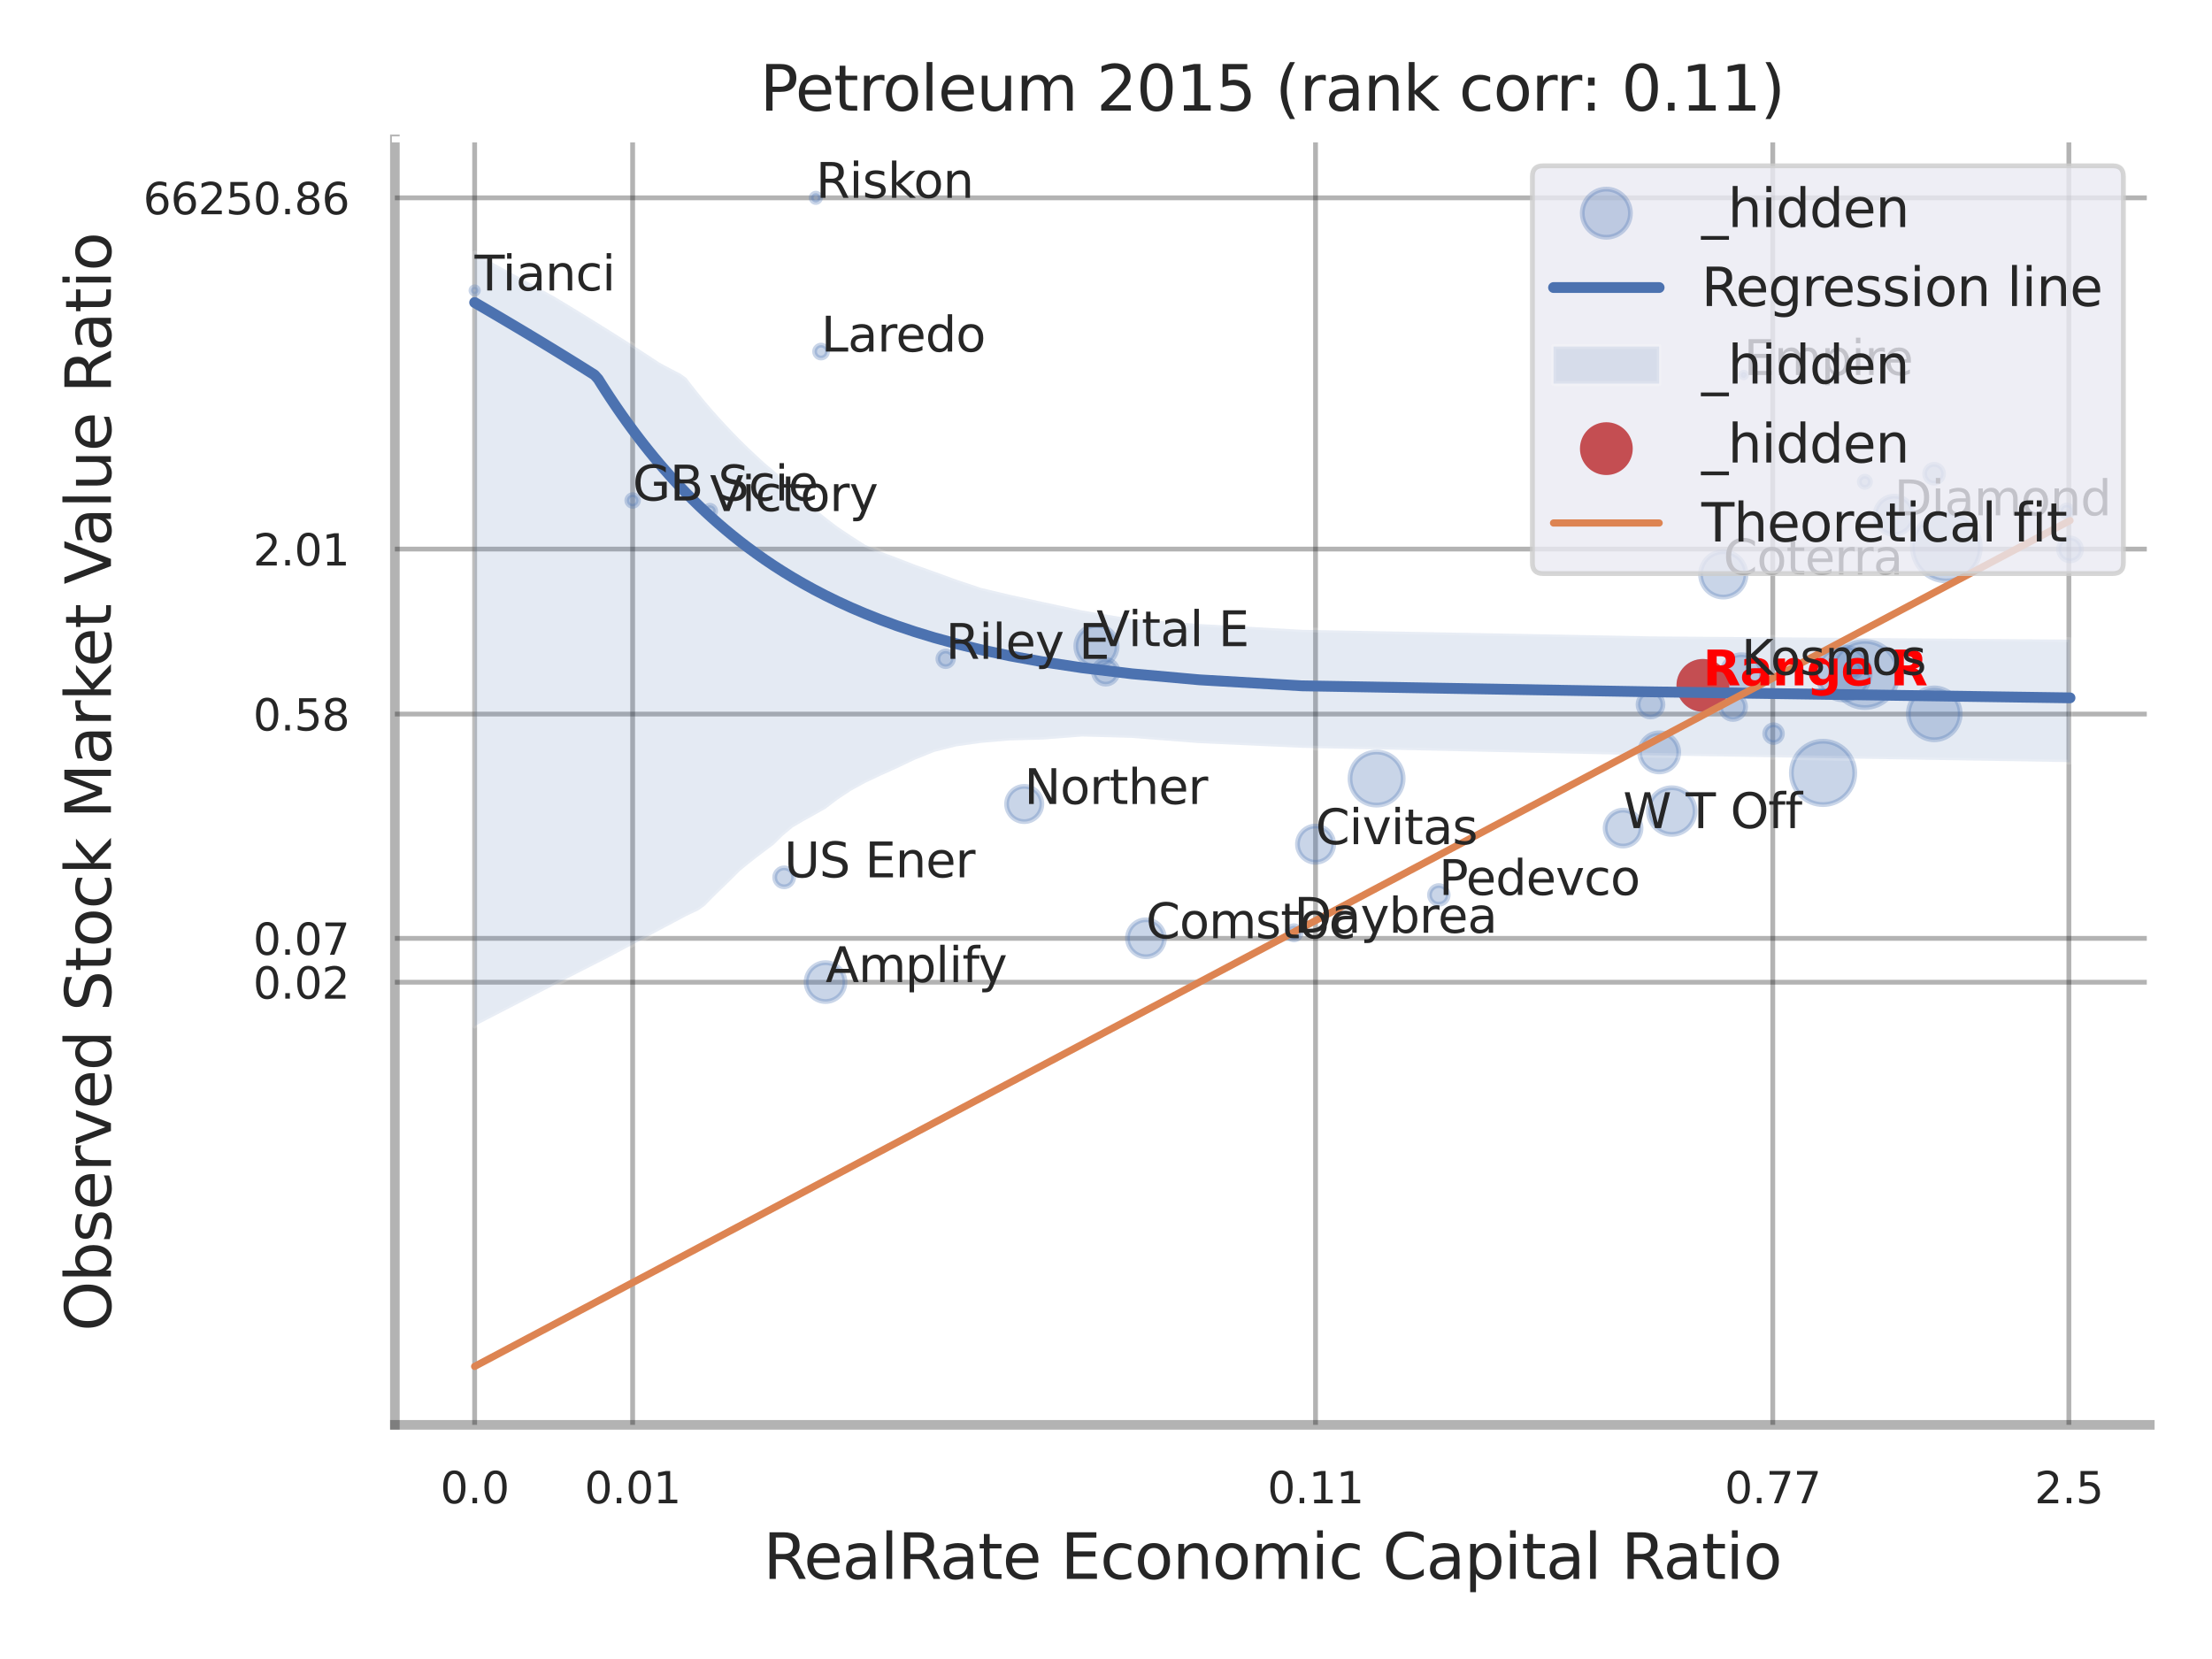 <?xml version="1.0" encoding="utf-8" standalone="no"?>
<!DOCTYPE svg PUBLIC "-//W3C//DTD SVG 1.1//EN"
  "http://www.w3.org/Graphics/SVG/1.1/DTD/svg11.dtd">
<svg xmlns:xlink="http://www.w3.org/1999/xlink" width="460.8pt" height="345.6pt" viewBox="0 0 460.8 345.6" xmlns="http://www.w3.org/2000/svg" version="1.1">
 <defs>
  <style type="text/css">*{stroke-linejoin: round; stroke-linecap: butt}</style>
 </defs>
 <g id="figure_1">
  <g id="patch_1">
   <path d="M 0 345.6 
L 460.8 345.6 
L 460.8 0 
L 0 0 
z
" style="fill: #ffffff"/>
  </g>
  <g id="axes_1">
   <g id="patch_2">
    <path d="M 82.26 296.82 
L 447.84 296.82 
L 447.84 29.04 
L 82.26 29.04 
z
" style="fill: #ffffff"/>
   </g>
   <g id="matplotlib.axis_1">
    <g id="xtick_1">
     <g id="line2d_1">
      <path d="M 98.877 296.82 
L 98.877 29.04 
" clip-path="url(#p2e28726740)" style="fill: none; stroke: #000000; stroke-opacity: 0.3; stroke-linecap: round"/>
     </g>
     <g id="text_1">
      <!-- 0.0 -->
      <g style="fill: #262626" transform="translate(91.72 313.159) scale(0.09 -0.09)">
       <defs>
        <path id="DejaVuSans-30" d="M 2034 4250 
Q 1547 4250 1301 3770 
Q 1056 3291 1056 2328 
Q 1056 1369 1301 889 
Q 1547 409 2034 409 
Q 2525 409 2770 889 
Q 3016 1369 3016 2328 
Q 3016 3291 2770 3770 
Q 2525 4250 2034 4250 
z
M 2034 4750 
Q 2819 4750 3233 4129 
Q 3647 3509 3647 2328 
Q 3647 1150 3233 529 
Q 2819 -91 2034 -91 
Q 1250 -91 836 529 
Q 422 1150 422 2328 
Q 422 3509 836 4129 
Q 1250 4750 2034 4750 
z
" transform="scale(0.016)"/>
        <path id="DejaVuSans-2e" d="M 684 794 
L 1344 794 
L 1344 0 
L 684 0 
L 684 794 
z
" transform="scale(0.016)"/>
       </defs>
       <use xlink:href="#DejaVuSans-30"/>
       <use xlink:href="#DejaVuSans-2e" transform="translate(63.623 0)"/>
       <use xlink:href="#DejaVuSans-30" transform="translate(95.41 0)"/>
      </g>
     </g>
    </g>
    <g id="xtick_2">
     <g id="line2d_2">
      <path d="M 131.789 296.82 
L 131.789 29.04 
" clip-path="url(#p2e28726740)" style="fill: none; stroke: #000000; stroke-opacity: 0.3; stroke-linecap: round"/>
     </g>
     <g id="text_2">
      <!-- 0.01 -->
      <g style="fill: #262626" transform="translate(121.769 313.159) scale(0.09 -0.09)">
       <defs>
        <path id="DejaVuSans-31" d="M 794 531 
L 1825 531 
L 1825 4091 
L 703 3866 
L 703 4441 
L 1819 4666 
L 2450 4666 
L 2450 531 
L 3481 531 
L 3481 0 
L 794 0 
L 794 531 
z
" transform="scale(0.016)"/>
       </defs>
       <use xlink:href="#DejaVuSans-30"/>
       <use xlink:href="#DejaVuSans-2e" transform="translate(63.623 0)"/>
       <use xlink:href="#DejaVuSans-30" transform="translate(95.41 0)"/>
       <use xlink:href="#DejaVuSans-31" transform="translate(159.033 0)"/>
      </g>
     </g>
    </g>
    <g id="xtick_3">
     <g id="line2d_3">
      <path d="M 274.049 296.82 
L 274.049 29.04 
" clip-path="url(#p2e28726740)" style="fill: none; stroke: #000000; stroke-opacity: 0.3; stroke-linecap: round"/>
     </g>
     <g id="text_3">
      <!-- 0.11 -->
      <g style="fill: #262626" transform="translate(264.029 313.159) scale(0.09 -0.09)">
       <use xlink:href="#DejaVuSans-30"/>
       <use xlink:href="#DejaVuSans-2e" transform="translate(63.623 0)"/>
       <use xlink:href="#DejaVuSans-31" transform="translate(95.41 0)"/>
       <use xlink:href="#DejaVuSans-31" transform="translate(159.033 0)"/>
      </g>
     </g>
    </g>
    <g id="xtick_4">
     <g id="line2d_4">
      <path d="M 369.299 296.82 
L 369.299 29.04 
" clip-path="url(#p2e28726740)" style="fill: none; stroke: #000000; stroke-opacity: 0.3; stroke-linecap: round"/>
     </g>
     <g id="text_4">
      <!-- 0.77 -->
      <g style="fill: #262626" transform="translate(359.28 313.159) scale(0.09 -0.09)">
       <defs>
        <path id="DejaVuSans-37" d="M 525 4666 
L 3525 4666 
L 3525 4397 
L 1831 0 
L 1172 0 
L 2766 4134 
L 525 4134 
L 525 4666 
z
" transform="scale(0.016)"/>
       </defs>
       <use xlink:href="#DejaVuSans-30"/>
       <use xlink:href="#DejaVuSans-2e" transform="translate(63.623 0)"/>
       <use xlink:href="#DejaVuSans-37" transform="translate(95.41 0)"/>
       <use xlink:href="#DejaVuSans-37" transform="translate(159.033 0)"/>
      </g>
     </g>
    </g>
    <g id="xtick_5">
     <g id="line2d_5">
      <path d="M 430.985 296.82 
L 430.985 29.04 
" clip-path="url(#p2e28726740)" style="fill: none; stroke: #000000; stroke-opacity: 0.3; stroke-linecap: round"/>
     </g>
     <g id="text_5">
      <!-- 2.5 -->
      <g style="fill: #262626" transform="translate(423.828 313.159) scale(0.09 -0.09)">
       <defs>
        <path id="DejaVuSans-32" d="M 1228 531 
L 3431 531 
L 3431 0 
L 469 0 
L 469 531 
Q 828 903 1448 1529 
Q 2069 2156 2228 2338 
Q 2531 2678 2651 2914 
Q 2772 3150 2772 3378 
Q 2772 3750 2511 3984 
Q 2250 4219 1831 4219 
Q 1534 4219 1204 4116 
Q 875 4013 500 3803 
L 500 4441 
Q 881 4594 1212 4672 
Q 1544 4750 1819 4750 
Q 2544 4750 2975 4387 
Q 3406 4025 3406 3419 
Q 3406 3131 3298 2873 
Q 3191 2616 2906 2266 
Q 2828 2175 2409 1742 
Q 1991 1309 1228 531 
z
" transform="scale(0.016)"/>
        <path id="DejaVuSans-35" d="M 691 4666 
L 3169 4666 
L 3169 4134 
L 1269 4134 
L 1269 2991 
Q 1406 3038 1543 3061 
Q 1681 3084 1819 3084 
Q 2600 3084 3056 2656 
Q 3513 2228 3513 1497 
Q 3513 744 3044 326 
Q 2575 -91 1722 -91 
Q 1428 -91 1123 -41 
Q 819 9 494 109 
L 494 744 
Q 775 591 1075 516 
Q 1375 441 1709 441 
Q 2250 441 2565 725 
Q 2881 1009 2881 1497 
Q 2881 1984 2565 2268 
Q 2250 2553 1709 2553 
Q 1456 2553 1204 2497 
Q 953 2441 691 2322 
L 691 4666 
z
" transform="scale(0.016)"/>
       </defs>
       <use xlink:href="#DejaVuSans-32"/>
       <use xlink:href="#DejaVuSans-2e" transform="translate(63.623 0)"/>
       <use xlink:href="#DejaVuSans-35" transform="translate(95.41 0)"/>
      </g>
     </g>
    </g>
    <g id="xtick_6"/>
    <g id="xtick_7"/>
    <g id="xtick_8"/>
    <g id="xtick_9"/>
    <g id="text_6">
     <!-- RealRate Economic Capital Ratio -->
     <g style="fill: #262626" transform="translate(158.996 328.908) scale(0.13 -0.13)">
      <defs>
       <path id="DejaVuSans-52" d="M 2841 2188 
Q 3044 2119 3236 1894 
Q 3428 1669 3622 1275 
L 4263 0 
L 3584 0 
L 2988 1197 
Q 2756 1666 2539 1819 
Q 2322 1972 1947 1972 
L 1259 1972 
L 1259 0 
L 628 0 
L 628 4666 
L 2053 4666 
Q 2853 4666 3247 4331 
Q 3641 3997 3641 3322 
Q 3641 2881 3436 2590 
Q 3231 2300 2841 2188 
z
M 1259 4147 
L 1259 2491 
L 2053 2491 
Q 2509 2491 2742 2702 
Q 2975 2913 2975 3322 
Q 2975 3731 2742 3939 
Q 2509 4147 2053 4147 
L 1259 4147 
z
" transform="scale(0.016)"/>
       <path id="DejaVuSans-65" d="M 3597 1894 
L 3597 1613 
L 953 1613 
Q 991 1019 1311 708 
Q 1631 397 2203 397 
Q 2534 397 2845 478 
Q 3156 559 3463 722 
L 3463 178 
Q 3153 47 2828 -22 
Q 2503 -91 2169 -91 
Q 1331 -91 842 396 
Q 353 884 353 1716 
Q 353 2575 817 3079 
Q 1281 3584 2069 3584 
Q 2775 3584 3186 3129 
Q 3597 2675 3597 1894 
z
M 3022 2063 
Q 3016 2534 2758 2815 
Q 2500 3097 2075 3097 
Q 1594 3097 1305 2825 
Q 1016 2553 972 2059 
L 3022 2063 
z
" transform="scale(0.016)"/>
       <path id="DejaVuSans-61" d="M 2194 1759 
Q 1497 1759 1228 1600 
Q 959 1441 959 1056 
Q 959 750 1161 570 
Q 1363 391 1709 391 
Q 2188 391 2477 730 
Q 2766 1069 2766 1631 
L 2766 1759 
L 2194 1759 
z
M 3341 1997 
L 3341 0 
L 2766 0 
L 2766 531 
Q 2569 213 2275 61 
Q 1981 -91 1556 -91 
Q 1019 -91 701 211 
Q 384 513 384 1019 
Q 384 1609 779 1909 
Q 1175 2209 1959 2209 
L 2766 2209 
L 2766 2266 
Q 2766 2663 2505 2880 
Q 2244 3097 1772 3097 
Q 1472 3097 1187 3025 
Q 903 2953 641 2809 
L 641 3341 
Q 956 3463 1253 3523 
Q 1550 3584 1831 3584 
Q 2591 3584 2966 3190 
Q 3341 2797 3341 1997 
z
" transform="scale(0.016)"/>
       <path id="DejaVuSans-6c" d="M 603 4863 
L 1178 4863 
L 1178 0 
L 603 0 
L 603 4863 
z
" transform="scale(0.016)"/>
       <path id="DejaVuSans-74" d="M 1172 4494 
L 1172 3500 
L 2356 3500 
L 2356 3053 
L 1172 3053 
L 1172 1153 
Q 1172 725 1289 603 
Q 1406 481 1766 481 
L 2356 481 
L 2356 0 
L 1766 0 
Q 1100 0 847 248 
Q 594 497 594 1153 
L 594 3053 
L 172 3053 
L 172 3500 
L 594 3500 
L 594 4494 
L 1172 4494 
z
" transform="scale(0.016)"/>
       <path id="DejaVuSans-20" transform="scale(0.016)"/>
       <path id="DejaVuSans-45" d="M 628 4666 
L 3578 4666 
L 3578 4134 
L 1259 4134 
L 1259 2753 
L 3481 2753 
L 3481 2222 
L 1259 2222 
L 1259 531 
L 3634 531 
L 3634 0 
L 628 0 
L 628 4666 
z
" transform="scale(0.016)"/>
       <path id="DejaVuSans-63" d="M 3122 3366 
L 3122 2828 
Q 2878 2963 2633 3030 
Q 2388 3097 2138 3097 
Q 1578 3097 1268 2742 
Q 959 2388 959 1747 
Q 959 1106 1268 751 
Q 1578 397 2138 397 
Q 2388 397 2633 464 
Q 2878 531 3122 666 
L 3122 134 
Q 2881 22 2623 -34 
Q 2366 -91 2075 -91 
Q 1284 -91 818 406 
Q 353 903 353 1747 
Q 353 2603 823 3093 
Q 1294 3584 2113 3584 
Q 2378 3584 2631 3529 
Q 2884 3475 3122 3366 
z
" transform="scale(0.016)"/>
       <path id="DejaVuSans-6f" d="M 1959 3097 
Q 1497 3097 1228 2736 
Q 959 2375 959 1747 
Q 959 1119 1226 758 
Q 1494 397 1959 397 
Q 2419 397 2687 759 
Q 2956 1122 2956 1747 
Q 2956 2369 2687 2733 
Q 2419 3097 1959 3097 
z
M 1959 3584 
Q 2709 3584 3137 3096 
Q 3566 2609 3566 1747 
Q 3566 888 3137 398 
Q 2709 -91 1959 -91 
Q 1206 -91 779 398 
Q 353 888 353 1747 
Q 353 2609 779 3096 
Q 1206 3584 1959 3584 
z
" transform="scale(0.016)"/>
       <path id="DejaVuSans-6e" d="M 3513 2113 
L 3513 0 
L 2938 0 
L 2938 2094 
Q 2938 2591 2744 2837 
Q 2550 3084 2163 3084 
Q 1697 3084 1428 2787 
Q 1159 2491 1159 1978 
L 1159 0 
L 581 0 
L 581 3500 
L 1159 3500 
L 1159 2956 
Q 1366 3272 1645 3428 
Q 1925 3584 2291 3584 
Q 2894 3584 3203 3211 
Q 3513 2838 3513 2113 
z
" transform="scale(0.016)"/>
       <path id="DejaVuSans-6d" d="M 3328 2828 
Q 3544 3216 3844 3400 
Q 4144 3584 4550 3584 
Q 5097 3584 5394 3201 
Q 5691 2819 5691 2113 
L 5691 0 
L 5113 0 
L 5113 2094 
Q 5113 2597 4934 2840 
Q 4756 3084 4391 3084 
Q 3944 3084 3684 2787 
Q 3425 2491 3425 1978 
L 3425 0 
L 2847 0 
L 2847 2094 
Q 2847 2600 2669 2842 
Q 2491 3084 2119 3084 
Q 1678 3084 1418 2786 
Q 1159 2488 1159 1978 
L 1159 0 
L 581 0 
L 581 3500 
L 1159 3500 
L 1159 2956 
Q 1356 3278 1631 3431 
Q 1906 3584 2284 3584 
Q 2666 3584 2933 3390 
Q 3200 3197 3328 2828 
z
" transform="scale(0.016)"/>
       <path id="DejaVuSans-69" d="M 603 3500 
L 1178 3500 
L 1178 0 
L 603 0 
L 603 3500 
z
M 603 4863 
L 1178 4863 
L 1178 4134 
L 603 4134 
L 603 4863 
z
" transform="scale(0.016)"/>
       <path id="DejaVuSans-43" d="M 4122 4306 
L 4122 3641 
Q 3803 3938 3442 4084 
Q 3081 4231 2675 4231 
Q 1875 4231 1450 3742 
Q 1025 3253 1025 2328 
Q 1025 1406 1450 917 
Q 1875 428 2675 428 
Q 3081 428 3442 575 
Q 3803 722 4122 1019 
L 4122 359 
Q 3791 134 3420 21 
Q 3050 -91 2638 -91 
Q 1578 -91 968 557 
Q 359 1206 359 2328 
Q 359 3453 968 4101 
Q 1578 4750 2638 4750 
Q 3056 4750 3426 4639 
Q 3797 4528 4122 4306 
z
" transform="scale(0.016)"/>
       <path id="DejaVuSans-70" d="M 1159 525 
L 1159 -1331 
L 581 -1331 
L 581 3500 
L 1159 3500 
L 1159 2969 
Q 1341 3281 1617 3432 
Q 1894 3584 2278 3584 
Q 2916 3584 3314 3078 
Q 3713 2572 3713 1747 
Q 3713 922 3314 415 
Q 2916 -91 2278 -91 
Q 1894 -91 1617 61 
Q 1341 213 1159 525 
z
M 3116 1747 
Q 3116 2381 2855 2742 
Q 2594 3103 2138 3103 
Q 1681 3103 1420 2742 
Q 1159 2381 1159 1747 
Q 1159 1113 1420 752 
Q 1681 391 2138 391 
Q 2594 391 2855 752 
Q 3116 1113 3116 1747 
z
" transform="scale(0.016)"/>
      </defs>
      <use xlink:href="#DejaVuSans-52"/>
      <use xlink:href="#DejaVuSans-65" transform="translate(64.982 0)"/>
      <use xlink:href="#DejaVuSans-61" transform="translate(126.506 0)"/>
      <use xlink:href="#DejaVuSans-6c" transform="translate(187.785 0)"/>
      <use xlink:href="#DejaVuSans-52" transform="translate(215.568 0)"/>
      <use xlink:href="#DejaVuSans-61" transform="translate(282.801 0)"/>
      <use xlink:href="#DejaVuSans-74" transform="translate(344.08 0)"/>
      <use xlink:href="#DejaVuSans-65" transform="translate(383.289 0)"/>
      <use xlink:href="#DejaVuSans-20" transform="translate(444.812 0)"/>
      <use xlink:href="#DejaVuSans-45" transform="translate(476.6 0)"/>
      <use xlink:href="#DejaVuSans-63" transform="translate(539.783 0)"/>
      <use xlink:href="#DejaVuSans-6f" transform="translate(594.764 0)"/>
      <use xlink:href="#DejaVuSans-6e" transform="translate(655.945 0)"/>
      <use xlink:href="#DejaVuSans-6f" transform="translate(719.324 0)"/>
      <use xlink:href="#DejaVuSans-6d" transform="translate(780.506 0)"/>
      <use xlink:href="#DejaVuSans-69" transform="translate(877.918 0)"/>
      <use xlink:href="#DejaVuSans-63" transform="translate(905.701 0)"/>
      <use xlink:href="#DejaVuSans-20" transform="translate(960.682 0)"/>
      <use xlink:href="#DejaVuSans-43" transform="translate(992.469 0)"/>
      <use xlink:href="#DejaVuSans-61" transform="translate(1062.293 0)"/>
      <use xlink:href="#DejaVuSans-70" transform="translate(1123.572 0)"/>
      <use xlink:href="#DejaVuSans-69" transform="translate(1187.049 0)"/>
      <use xlink:href="#DejaVuSans-74" transform="translate(1214.832 0)"/>
      <use xlink:href="#DejaVuSans-61" transform="translate(1254.041 0)"/>
      <use xlink:href="#DejaVuSans-6c" transform="translate(1315.32 0)"/>
      <use xlink:href="#DejaVuSans-20" transform="translate(1343.104 0)"/>
      <use xlink:href="#DejaVuSans-52" transform="translate(1374.891 0)"/>
      <use xlink:href="#DejaVuSans-61" transform="translate(1442.123 0)"/>
      <use xlink:href="#DejaVuSans-74" transform="translate(1503.402 0)"/>
      <use xlink:href="#DejaVuSans-69" transform="translate(1542.611 0)"/>
      <use xlink:href="#DejaVuSans-6f" transform="translate(1570.395 0)"/>
     </g>
    </g>
   </g>
   <g id="matplotlib.axis_2">
    <g id="ytick_1">
     <g id="line2d_6">
      <path d="M 82.26 204.612 
L 447.84 204.612 
" clip-path="url(#p2e28726740)" style="fill: none; stroke: #000000; stroke-opacity: 0.3; stroke-linecap: round"/>
     </g>
     <g id="text_7">
      <!-- 0.02 -->
      <g style="fill: #262626" transform="translate(52.721 208.031) scale(0.09 -0.09)">
       <use xlink:href="#DejaVuSans-30"/>
       <use xlink:href="#DejaVuSans-2e" transform="translate(63.623 0)"/>
       <use xlink:href="#DejaVuSans-30" transform="translate(95.41 0)"/>
       <use xlink:href="#DejaVuSans-32" transform="translate(159.033 0)"/>
      </g>
     </g>
    </g>
    <g id="ytick_2">
     <g id="line2d_7">
      <path d="M 82.26 195.478 
L 447.84 195.478 
" clip-path="url(#p2e28726740)" style="fill: none; stroke: #000000; stroke-opacity: 0.3; stroke-linecap: round"/>
     </g>
     <g id="text_8">
      <!-- 0.07 -->
      <g style="fill: #262626" transform="translate(52.721 198.897) scale(0.09 -0.09)">
       <use xlink:href="#DejaVuSans-30"/>
       <use xlink:href="#DejaVuSans-2e" transform="translate(63.623 0)"/>
       <use xlink:href="#DejaVuSans-30" transform="translate(95.41 0)"/>
       <use xlink:href="#DejaVuSans-37" transform="translate(159.033 0)"/>
      </g>
     </g>
    </g>
    <g id="ytick_3">
     <g id="line2d_8">
      <path d="M 82.26 148.75 
L 447.84 148.75 
" clip-path="url(#p2e28726740)" style="fill: none; stroke: #000000; stroke-opacity: 0.3; stroke-linecap: round"/>
     </g>
     <g id="text_9">
      <!-- 0.58 -->
      <g style="fill: #262626" transform="translate(52.721 152.169) scale(0.09 -0.09)">
       <defs>
        <path id="DejaVuSans-38" d="M 2034 2216 
Q 1584 2216 1326 1975 
Q 1069 1734 1069 1313 
Q 1069 891 1326 650 
Q 1584 409 2034 409 
Q 2484 409 2743 651 
Q 3003 894 3003 1313 
Q 3003 1734 2745 1975 
Q 2488 2216 2034 2216 
z
M 1403 2484 
Q 997 2584 770 2862 
Q 544 3141 544 3541 
Q 544 4100 942 4425 
Q 1341 4750 2034 4750 
Q 2731 4750 3128 4425 
Q 3525 4100 3525 3541 
Q 3525 3141 3298 2862 
Q 3072 2584 2669 2484 
Q 3125 2378 3379 2068 
Q 3634 1759 3634 1313 
Q 3634 634 3220 271 
Q 2806 -91 2034 -91 
Q 1263 -91 848 271 
Q 434 634 434 1313 
Q 434 1759 690 2068 
Q 947 2378 1403 2484 
z
M 1172 3481 
Q 1172 3119 1398 2916 
Q 1625 2713 2034 2713 
Q 2441 2713 2670 2916 
Q 2900 3119 2900 3481 
Q 2900 3844 2670 4047 
Q 2441 4250 2034 4250 
Q 1625 4250 1398 4047 
Q 1172 3844 1172 3481 
z
" transform="scale(0.016)"/>
       </defs>
       <use xlink:href="#DejaVuSans-30"/>
       <use xlink:href="#DejaVuSans-2e" transform="translate(63.623 0)"/>
       <use xlink:href="#DejaVuSans-35" transform="translate(95.41 0)"/>
       <use xlink:href="#DejaVuSans-38" transform="translate(159.033 0)"/>
      </g>
     </g>
    </g>
    <g id="ytick_4">
     <g id="line2d_9">
      <path d="M 82.26 114.381 
L 447.84 114.381 
" clip-path="url(#p2e28726740)" style="fill: none; stroke: #000000; stroke-opacity: 0.3; stroke-linecap: round"/>
     </g>
     <g id="text_10">
      <!-- 2.01 -->
      <g style="fill: #262626" transform="translate(52.721 117.8) scale(0.09 -0.09)">
       <use xlink:href="#DejaVuSans-32"/>
       <use xlink:href="#DejaVuSans-2e" transform="translate(63.623 0)"/>
       <use xlink:href="#DejaVuSans-30" transform="translate(95.41 0)"/>
       <use xlink:href="#DejaVuSans-31" transform="translate(159.033 0)"/>
      </g>
     </g>
    </g>
    <g id="ytick_5">
     <g id="line2d_10">
      <path d="M 82.26 41.214 
L 447.84 41.214 
" clip-path="url(#p2e28726740)" style="fill: none; stroke: #000000; stroke-opacity: 0.3; stroke-linecap: round"/>
     </g>
     <g id="text_11">
      <!-- 66250.86 -->
      <g style="fill: #262626" transform="translate(29.816 44.633) scale(0.09 -0.09)">
       <defs>
        <path id="DejaVuSans-36" d="M 2113 2584 
Q 1688 2584 1439 2293 
Q 1191 2003 1191 1497 
Q 1191 994 1439 701 
Q 1688 409 2113 409 
Q 2538 409 2786 701 
Q 3034 994 3034 1497 
Q 3034 2003 2786 2293 
Q 2538 2584 2113 2584 
z
M 3366 4563 
L 3366 3988 
Q 3128 4100 2886 4159 
Q 2644 4219 2406 4219 
Q 1781 4219 1451 3797 
Q 1122 3375 1075 2522 
Q 1259 2794 1537 2939 
Q 1816 3084 2150 3084 
Q 2853 3084 3261 2657 
Q 3669 2231 3669 1497 
Q 3669 778 3244 343 
Q 2819 -91 2113 -91 
Q 1303 -91 875 529 
Q 447 1150 447 2328 
Q 447 3434 972 4092 
Q 1497 4750 2381 4750 
Q 2619 4750 2861 4703 
Q 3103 4656 3366 4563 
z
" transform="scale(0.016)"/>
       </defs>
       <use xlink:href="#DejaVuSans-36"/>
       <use xlink:href="#DejaVuSans-36" transform="translate(63.623 0)"/>
       <use xlink:href="#DejaVuSans-32" transform="translate(127.246 0)"/>
       <use xlink:href="#DejaVuSans-35" transform="translate(190.869 0)"/>
       <use xlink:href="#DejaVuSans-30" transform="translate(254.492 0)"/>
       <use xlink:href="#DejaVuSans-2e" transform="translate(318.115 0)"/>
       <use xlink:href="#DejaVuSans-38" transform="translate(349.902 0)"/>
       <use xlink:href="#DejaVuSans-36" transform="translate(413.525 0)"/>
      </g>
     </g>
    </g>
    <g id="ytick_6"/>
    <g id="ytick_7"/>
    <g id="ytick_8"/>
    <g id="ytick_9"/>
    <g id="ytick_10"/>
    <g id="ytick_11"/>
    <g id="text_12">
     <!-- Observed Stock Market Value Ratio -->
     <g style="fill: #262626" transform="translate(23.112 277.332) rotate(-90) scale(0.13 -0.13)">
      <defs>
       <path id="DejaVuSans-4f" d="M 2522 4238 
Q 1834 4238 1429 3725 
Q 1025 3213 1025 2328 
Q 1025 1447 1429 934 
Q 1834 422 2522 422 
Q 3209 422 3611 934 
Q 4013 1447 4013 2328 
Q 4013 3213 3611 3725 
Q 3209 4238 2522 4238 
z
M 2522 4750 
Q 3503 4750 4090 4092 
Q 4678 3434 4678 2328 
Q 4678 1225 4090 567 
Q 3503 -91 2522 -91 
Q 1538 -91 948 565 
Q 359 1222 359 2328 
Q 359 3434 948 4092 
Q 1538 4750 2522 4750 
z
" transform="scale(0.016)"/>
       <path id="DejaVuSans-62" d="M 3116 1747 
Q 3116 2381 2855 2742 
Q 2594 3103 2138 3103 
Q 1681 3103 1420 2742 
Q 1159 2381 1159 1747 
Q 1159 1113 1420 752 
Q 1681 391 2138 391 
Q 2594 391 2855 752 
Q 3116 1113 3116 1747 
z
M 1159 2969 
Q 1341 3281 1617 3432 
Q 1894 3584 2278 3584 
Q 2916 3584 3314 3078 
Q 3713 2572 3713 1747 
Q 3713 922 3314 415 
Q 2916 -91 2278 -91 
Q 1894 -91 1617 61 
Q 1341 213 1159 525 
L 1159 0 
L 581 0 
L 581 4863 
L 1159 4863 
L 1159 2969 
z
" transform="scale(0.016)"/>
       <path id="DejaVuSans-73" d="M 2834 3397 
L 2834 2853 
Q 2591 2978 2328 3040 
Q 2066 3103 1784 3103 
Q 1356 3103 1142 2972 
Q 928 2841 928 2578 
Q 928 2378 1081 2264 
Q 1234 2150 1697 2047 
L 1894 2003 
Q 2506 1872 2764 1633 
Q 3022 1394 3022 966 
Q 3022 478 2636 193 
Q 2250 -91 1575 -91 
Q 1294 -91 989 -36 
Q 684 19 347 128 
L 347 722 
Q 666 556 975 473 
Q 1284 391 1588 391 
Q 1994 391 2212 530 
Q 2431 669 2431 922 
Q 2431 1156 2273 1281 
Q 2116 1406 1581 1522 
L 1381 1569 
Q 847 1681 609 1914 
Q 372 2147 372 2553 
Q 372 3047 722 3315 
Q 1072 3584 1716 3584 
Q 2034 3584 2315 3537 
Q 2597 3491 2834 3397 
z
" transform="scale(0.016)"/>
       <path id="DejaVuSans-72" d="M 2631 2963 
Q 2534 3019 2420 3045 
Q 2306 3072 2169 3072 
Q 1681 3072 1420 2755 
Q 1159 2438 1159 1844 
L 1159 0 
L 581 0 
L 581 3500 
L 1159 3500 
L 1159 2956 
Q 1341 3275 1631 3429 
Q 1922 3584 2338 3584 
Q 2397 3584 2469 3576 
Q 2541 3569 2628 3553 
L 2631 2963 
z
" transform="scale(0.016)"/>
       <path id="DejaVuSans-76" d="M 191 3500 
L 800 3500 
L 1894 563 
L 2988 3500 
L 3597 3500 
L 2284 0 
L 1503 0 
L 191 3500 
z
" transform="scale(0.016)"/>
       <path id="DejaVuSans-64" d="M 2906 2969 
L 2906 4863 
L 3481 4863 
L 3481 0 
L 2906 0 
L 2906 525 
Q 2725 213 2448 61 
Q 2172 -91 1784 -91 
Q 1150 -91 751 415 
Q 353 922 353 1747 
Q 353 2572 751 3078 
Q 1150 3584 1784 3584 
Q 2172 3584 2448 3432 
Q 2725 3281 2906 2969 
z
M 947 1747 
Q 947 1113 1208 752 
Q 1469 391 1925 391 
Q 2381 391 2643 752 
Q 2906 1113 2906 1747 
Q 2906 2381 2643 2742 
Q 2381 3103 1925 3103 
Q 1469 3103 1208 2742 
Q 947 2381 947 1747 
z
" transform="scale(0.016)"/>
       <path id="DejaVuSans-53" d="M 3425 4513 
L 3425 3897 
Q 3066 4069 2747 4153 
Q 2428 4238 2131 4238 
Q 1616 4238 1336 4038 
Q 1056 3838 1056 3469 
Q 1056 3159 1242 3001 
Q 1428 2844 1947 2747 
L 2328 2669 
Q 3034 2534 3370 2195 
Q 3706 1856 3706 1288 
Q 3706 609 3251 259 
Q 2797 -91 1919 -91 
Q 1588 -91 1214 -16 
Q 841 59 441 206 
L 441 856 
Q 825 641 1194 531 
Q 1563 422 1919 422 
Q 2459 422 2753 634 
Q 3047 847 3047 1241 
Q 3047 1584 2836 1778 
Q 2625 1972 2144 2069 
L 1759 2144 
Q 1053 2284 737 2584 
Q 422 2884 422 3419 
Q 422 4038 858 4394 
Q 1294 4750 2059 4750 
Q 2388 4750 2728 4690 
Q 3069 4631 3425 4513 
z
" transform="scale(0.016)"/>
       <path id="DejaVuSans-6b" d="M 581 4863 
L 1159 4863 
L 1159 1991 
L 2875 3500 
L 3609 3500 
L 1753 1863 
L 3688 0 
L 2938 0 
L 1159 1709 
L 1159 0 
L 581 0 
L 581 4863 
z
" transform="scale(0.016)"/>
       <path id="DejaVuSans-4d" d="M 628 4666 
L 1569 4666 
L 2759 1491 
L 3956 4666 
L 4897 4666 
L 4897 0 
L 4281 0 
L 4281 4097 
L 3078 897 
L 2444 897 
L 1241 4097 
L 1241 0 
L 628 0 
L 628 4666 
z
" transform="scale(0.016)"/>
       <path id="DejaVuSans-56" d="M 1831 0 
L 50 4666 
L 709 4666 
L 2188 738 
L 3669 4666 
L 4325 4666 
L 2547 0 
L 1831 0 
z
" transform="scale(0.016)"/>
       <path id="DejaVuSans-75" d="M 544 1381 
L 544 3500 
L 1119 3500 
L 1119 1403 
Q 1119 906 1312 657 
Q 1506 409 1894 409 
Q 2359 409 2629 706 
Q 2900 1003 2900 1516 
L 2900 3500 
L 3475 3500 
L 3475 0 
L 2900 0 
L 2900 538 
Q 2691 219 2414 64 
Q 2138 -91 1772 -91 
Q 1169 -91 856 284 
Q 544 659 544 1381 
z
M 1991 3584 
L 1991 3584 
z
" transform="scale(0.016)"/>
      </defs>
      <use xlink:href="#DejaVuSans-4f"/>
      <use xlink:href="#DejaVuSans-62" transform="translate(78.711 0)"/>
      <use xlink:href="#DejaVuSans-73" transform="translate(142.188 0)"/>
      <use xlink:href="#DejaVuSans-65" transform="translate(194.287 0)"/>
      <use xlink:href="#DejaVuSans-72" transform="translate(255.811 0)"/>
      <use xlink:href="#DejaVuSans-76" transform="translate(296.924 0)"/>
      <use xlink:href="#DejaVuSans-65" transform="translate(356.104 0)"/>
      <use xlink:href="#DejaVuSans-64" transform="translate(417.627 0)"/>
      <use xlink:href="#DejaVuSans-20" transform="translate(481.104 0)"/>
      <use xlink:href="#DejaVuSans-53" transform="translate(512.891 0)"/>
      <use xlink:href="#DejaVuSans-74" transform="translate(576.367 0)"/>
      <use xlink:href="#DejaVuSans-6f" transform="translate(615.576 0)"/>
      <use xlink:href="#DejaVuSans-63" transform="translate(676.758 0)"/>
      <use xlink:href="#DejaVuSans-6b" transform="translate(731.738 0)"/>
      <use xlink:href="#DejaVuSans-20" transform="translate(789.648 0)"/>
      <use xlink:href="#DejaVuSans-4d" transform="translate(821.436 0)"/>
      <use xlink:href="#DejaVuSans-61" transform="translate(907.715 0)"/>
      <use xlink:href="#DejaVuSans-72" transform="translate(968.994 0)"/>
      <use xlink:href="#DejaVuSans-6b" transform="translate(1010.107 0)"/>
      <use xlink:href="#DejaVuSans-65" transform="translate(1064.393 0)"/>
      <use xlink:href="#DejaVuSans-74" transform="translate(1125.916 0)"/>
      <use xlink:href="#DejaVuSans-20" transform="translate(1165.125 0)"/>
      <use xlink:href="#DejaVuSans-56" transform="translate(1196.912 0)"/>
      <use xlink:href="#DejaVuSans-61" transform="translate(1257.57 0)"/>
      <use xlink:href="#DejaVuSans-6c" transform="translate(1318.85 0)"/>
      <use xlink:href="#DejaVuSans-75" transform="translate(1346.633 0)"/>
      <use xlink:href="#DejaVuSans-65" transform="translate(1410.012 0)"/>
      <use xlink:href="#DejaVuSans-20" transform="translate(1471.535 0)"/>
      <use xlink:href="#DejaVuSans-52" transform="translate(1503.322 0)"/>
      <use xlink:href="#DejaVuSans-61" transform="translate(1570.555 0)"/>
      <use xlink:href="#DejaVuSans-74" transform="translate(1631.834 0)"/>
      <use xlink:href="#DejaVuSans-69" transform="translate(1671.043 0)"/>
      <use xlink:href="#DejaVuSans-6f" transform="translate(1698.826 0)"/>
     </g>
    </g>
   </g>
   <g id="PathCollection_1">
    <path d="M 286.77 167.723 
C 288.238 167.723 289.647 167.14 290.685 166.102 
C 291.723 165.063 292.307 163.655 292.307 162.187 
C 292.307 160.718 291.723 159.31 290.685 158.272 
C 289.647 157.233 288.238 156.65 286.77 156.65 
C 285.302 156.65 283.893 157.233 282.855 158.272 
C 281.817 159.31 281.233 160.718 281.233 162.187 
C 281.233 163.655 281.817 165.063 282.855 166.102 
C 283.893 167.14 285.302 167.723 286.77 167.723 
z
" clip-path="url(#p2e28726740)" style="fill: #4c72b0; fill-opacity: 0.3; stroke: #4c72b0; stroke-opacity: 0.3"/>
    <path d="M 369.466 154.674 
C 369.956 154.674 370.425 154.479 370.772 154.133 
C 371.118 153.787 371.312 153.317 371.312 152.828 
C 371.312 152.338 371.118 151.868 370.772 151.522 
C 370.425 151.176 369.956 150.981 369.466 150.981 
C 368.977 150.981 368.507 151.176 368.161 151.522 
C 367.814 151.868 367.62 152.338 367.62 152.828 
C 367.62 153.317 367.814 153.787 368.161 154.133 
C 368.507 154.479 368.977 154.674 369.466 154.674 
z
" clip-path="url(#p2e28726740)" style="fill: #4c72b0; fill-opacity: 0.3; stroke: #4c72b0; stroke-opacity: 0.3"/>
    <path d="M 238.722 199.304 
C 239.743 199.304 240.722 198.898 241.443 198.176 
C 242.165 197.455 242.571 196.476 242.571 195.455 
C 242.571 194.434 242.165 193.455 241.443 192.733 
C 240.722 192.011 239.743 191.606 238.722 191.606 
C 237.701 191.606 236.722 192.011 236 192.733 
C 235.278 193.455 234.873 194.434 234.873 195.455 
C 234.873 196.476 235.278 197.455 236 198.176 
C 236.722 198.898 237.701 199.304 238.722 199.304 
z
" clip-path="url(#p2e28726740)" style="fill: #4c72b0; fill-opacity: 0.3; stroke: #4c72b0; stroke-opacity: 0.3"/>
    <path d="M 384.067 145.813 
C 385.533 145.813 386.939 145.231 387.975 144.194 
C 389.012 143.158 389.594 141.752 389.594 140.286 
C 389.594 138.82 389.012 137.414 387.975 136.378 
C 386.939 135.341 385.533 134.759 384.067 134.759 
C 382.601 134.759 381.195 135.341 380.158 136.378 
C 379.122 137.414 378.539 138.82 378.539 140.286 
C 378.539 141.752 379.122 143.158 380.158 144.194 
C 381.195 145.231 382.601 145.813 384.067 145.813 
z
" clip-path="url(#p2e28726740)" style="fill: #4c72b0; fill-opacity: 0.3; stroke: #4c72b0; stroke-opacity: 0.3"/>
    <path d="M 343.831 149.363 
C 344.519 149.363 345.18 149.089 345.667 148.602 
C 346.154 148.115 346.427 147.455 346.427 146.766 
C 346.427 146.078 346.154 145.417 345.667 144.93 
C 345.18 144.443 344.519 144.17 343.831 144.17 
C 343.142 144.17 342.482 144.443 341.995 144.93 
C 341.508 145.417 341.234 146.078 341.234 146.766 
C 341.234 147.455 341.508 148.115 341.995 148.602 
C 342.482 149.089 343.142 149.363 343.831 149.363 
z
" clip-path="url(#p2e28726740)" style="fill: #4c72b0; fill-opacity: 0.3; stroke: #4c72b0; stroke-opacity: 0.3"/>
    <path d="M 163.354 184.739 
C 163.878 184.739 164.38 184.531 164.75 184.161 
C 165.121 183.791 165.329 183.288 165.329 182.765 
C 165.329 182.241 165.121 181.739 164.75 181.368 
C 164.38 180.998 163.878 180.79 163.354 180.79 
C 162.83 180.79 162.328 180.998 161.958 181.368 
C 161.587 181.739 161.379 182.241 161.379 182.765 
C 161.379 183.288 161.587 183.791 161.958 184.161 
C 162.328 184.531 162.83 184.739 163.354 184.739 
z
" clip-path="url(#p2e28726740)" style="fill: #4c72b0; fill-opacity: 0.3; stroke: #4c72b0; stroke-opacity: 0.3"/>
    <path d="M 379.778 167.615 
C 381.529 167.615 383.209 166.919 384.448 165.681 
C 385.686 164.442 386.382 162.762 386.382 161.011 
C 386.382 159.259 385.686 157.579 384.448 156.341 
C 383.209 155.102 381.529 154.406 379.778 154.406 
C 378.026 154.406 376.346 155.102 375.108 156.341 
C 373.869 157.579 373.173 159.259 373.173 161.011 
C 373.173 162.762 373.869 164.442 375.108 165.681 
C 376.346 166.919 378.026 167.615 379.778 167.615 
z
" clip-path="url(#p2e28726740)" style="fill: #4c72b0; fill-opacity: 0.3; stroke: #4c72b0; stroke-opacity: 0.3"/>
    <path d="M 431.223 116.844 
C 431.858 116.844 432.466 116.592 432.915 116.143 
C 433.364 115.694 433.616 115.085 433.616 114.45 
C 433.616 113.815 433.364 113.206 432.915 112.757 
C 432.466 112.309 431.858 112.056 431.223 112.056 
C 430.588 112.056 429.979 112.309 429.53 112.757 
C 429.081 113.206 428.829 113.815 428.829 114.45 
C 428.829 115.085 429.081 115.694 429.53 116.143 
C 429.979 116.592 430.588 116.844 431.223 116.844 
z
" clip-path="url(#p2e28726740)" style="fill: #4c72b0; fill-opacity: 0.3; stroke: #4c72b0; stroke-opacity: 0.3"/>
    <path d="M 354.744 147.778 
C 356.07 147.778 357.341 147.251 358.279 146.313 
C 359.217 145.376 359.743 144.104 359.743 142.778 
C 359.743 141.452 359.217 140.18 358.279 139.243 
C 357.341 138.305 356.07 137.779 354.744 137.779 
C 353.418 137.779 352.146 138.305 351.209 139.243 
C 350.271 140.18 349.744 141.452 349.744 142.778 
C 349.744 144.104 350.271 145.376 351.209 146.313 
C 352.146 147.251 353.418 147.778 354.744 147.778 
z
" clip-path="url(#p2e28726740)" style="fill: #4c72b0; fill-opacity: 0.3; stroke: #4c72b0; stroke-opacity: 0.3"/>
    <path d="M 430.539 107.75 
C 430.877 107.75 431.202 107.615 431.441 107.376 
C 431.681 107.137 431.815 106.812 431.815 106.474 
C 431.815 106.135 431.681 105.81 431.441 105.571 
C 431.202 105.332 430.877 105.197 430.539 105.197 
C 430.2 105.197 429.876 105.332 429.636 105.571 
C 429.397 105.81 429.263 106.135 429.263 106.474 
C 429.263 106.812 429.397 107.137 429.636 107.376 
C 429.876 107.615 430.2 107.75 430.539 107.75 
z
" clip-path="url(#p2e28726740)" style="fill: #4c72b0; fill-opacity: 0.3; stroke: #4c72b0; stroke-opacity: 0.3"/>
    <path d="M 147.881 107.66 
C 148.199 107.66 148.505 107.533 148.731 107.307 
C 148.956 107.082 149.083 106.776 149.083 106.458 
C 149.083 106.139 148.956 105.833 148.731 105.608 
C 148.505 105.382 148.199 105.255 147.881 105.255 
C 147.562 105.255 147.256 105.382 147.031 105.608 
C 146.805 105.833 146.679 106.139 146.679 106.458 
C 146.679 106.776 146.805 107.082 147.031 107.307 
C 147.256 107.533 147.562 107.66 147.881 107.66 
z
" clip-path="url(#p2e28726740)" style="fill: #4c72b0; fill-opacity: 0.3; stroke: #4c72b0; stroke-opacity: 0.3"/>
    <path d="M 402.949 154.109 
C 404.382 154.109 405.756 153.54 406.769 152.527 
C 407.783 151.513 408.352 150.139 408.352 148.706 
C 408.352 147.273 407.783 145.899 406.769 144.885 
C 405.756 143.872 404.382 143.303 402.949 143.303 
C 401.516 143.303 400.141 143.872 399.128 144.885 
C 398.115 145.899 397.546 147.273 397.546 148.706 
C 397.546 150.139 398.115 151.513 399.128 152.527 
C 400.141 153.54 401.516 154.109 402.949 154.109 
z
" clip-path="url(#p2e28726740)" style="fill: #4c72b0; fill-opacity: 0.3; stroke: #4c72b0; stroke-opacity: 0.3"/>
    <path d="M 361.016 149.876 
C 361.711 149.876 362.377 149.6 362.868 149.109 
C 363.359 148.618 363.635 147.952 363.635 147.257 
C 363.635 146.563 363.359 145.897 362.868 145.405 
C 362.377 144.914 361.711 144.638 361.016 144.638 
C 360.322 144.638 359.656 144.914 359.165 145.405 
C 358.673 145.897 358.398 146.563 358.398 147.257 
C 358.398 147.952 358.673 148.618 359.165 149.109 
C 359.656 149.6 360.322 149.876 361.016 149.876 
z
" clip-path="url(#p2e28726740)" style="fill: #4c72b0; fill-opacity: 0.3; stroke: #4c72b0; stroke-opacity: 0.3"/>
    <path d="M 405.465 121.016 
C 407.341 121.016 409.139 120.271 410.465 118.945 
C 411.791 117.619 412.536 115.82 412.536 113.945 
C 412.536 112.07 411.791 110.271 410.465 108.945 
C 409.139 107.619 407.341 106.874 405.465 106.874 
C 403.59 106.874 401.791 107.619 400.465 108.945 
C 399.139 110.271 398.394 112.07 398.394 113.945 
C 398.394 115.82 399.139 117.619 400.465 118.945 
C 401.791 120.271 403.59 121.016 405.465 121.016 
z
" clip-path="url(#p2e28726740)" style="fill: #4c72b0; fill-opacity: 0.3; stroke: #4c72b0; stroke-opacity: 0.3"/>
    <path d="M 345.64 160.803 
C 346.719 160.803 347.754 160.374 348.517 159.611 
C 349.28 158.848 349.709 157.813 349.709 156.734 
C 349.709 155.655 349.28 154.62 348.517 153.857 
C 347.754 153.094 346.719 152.665 345.64 152.665 
C 344.561 152.665 343.526 153.094 342.763 153.857 
C 342 154.62 341.571 155.655 341.571 156.734 
C 341.571 157.813 342 158.848 342.763 159.611 
C 343.526 160.374 344.561 160.803 345.64 160.803 
z
" clip-path="url(#p2e28726740)" style="fill: #4c72b0; fill-opacity: 0.3; stroke: #4c72b0; stroke-opacity: 0.3"/>
    <path d="M 358.989 124.386 
C 360.243 124.386 361.447 123.887 362.334 123 
C 363.221 122.113 363.72 120.91 363.72 119.655 
C 363.72 118.4 363.221 117.197 362.334 116.309 
C 361.447 115.422 360.243 114.924 358.989 114.924 
C 357.734 114.924 356.53 115.422 355.643 116.309 
C 354.756 117.197 354.257 118.4 354.257 119.655 
C 354.257 120.91 354.756 122.113 355.643 123 
C 356.53 123.887 357.734 124.386 358.989 124.386 
z
" clip-path="url(#p2e28726740)" style="fill: #4c72b0; fill-opacity: 0.3; stroke: #4c72b0; stroke-opacity: 0.3"/>
    <path d="M 386.128 141.084 
C 386.553 141.084 386.961 140.915 387.262 140.614 
C 387.563 140.313 387.733 139.905 387.733 139.479 
C 387.733 139.054 387.563 138.646 387.262 138.345 
C 386.961 138.044 386.553 137.874 386.128 137.874 
C 385.702 137.874 385.294 138.044 384.993 138.345 
C 384.692 138.646 384.523 139.054 384.523 139.479 
C 384.523 139.905 384.692 140.313 384.993 140.614 
C 385.294 140.915 385.702 141.084 386.128 141.084 
z
" clip-path="url(#p2e28726740)" style="fill: #4c72b0; fill-opacity: 0.3; stroke: #4c72b0; stroke-opacity: 0.3"/>
    <path d="M 363.255 78.723 
C 363.415 78.723 363.569 78.66 363.682 78.547 
C 363.795 78.434 363.859 78.28 363.859 78.12 
C 363.859 77.96 363.795 77.807 363.682 77.693 
C 363.569 77.58 363.415 77.517 363.255 77.517 
C 363.095 77.517 362.942 77.58 362.829 77.693 
C 362.716 77.807 362.652 77.96 362.652 78.12 
C 362.652 78.28 362.716 78.434 362.829 78.547 
C 362.942 78.66 363.095 78.723 363.255 78.723 
z
" clip-path="url(#p2e28726740)" style="fill: #4c72b0; fill-opacity: 0.3; stroke: #4c72b0; stroke-opacity: 0.3"/>
    <path d="M 348.256 173.819 
C 349.545 173.819 350.781 173.307 351.692 172.396 
C 352.603 171.485 353.115 170.249 353.115 168.961 
C 353.115 167.672 352.603 166.436 351.692 165.525 
C 350.781 164.614 349.545 164.102 348.256 164.102 
C 346.968 164.102 345.732 164.614 344.821 165.525 
C 343.91 166.436 343.398 167.672 343.398 168.961 
C 343.398 170.249 343.91 171.485 344.821 172.396 
C 345.732 173.307 346.968 173.819 348.256 173.819 
z
" clip-path="url(#p2e28726740)" style="fill: #4c72b0; fill-opacity: 0.3; stroke: #4c72b0; stroke-opacity: 0.3"/>
    <path d="M 230.342 142.524 
C 231.023 142.524 231.676 142.253 232.157 141.772 
C 232.639 141.29 232.91 140.637 232.91 139.956 
C 232.91 139.275 232.639 138.622 232.157 138.14 
C 231.676 137.659 231.023 137.388 230.342 137.388 
C 229.661 137.388 229.007 137.659 228.526 138.14 
C 228.044 138.622 227.774 139.275 227.774 139.956 
C 227.774 140.637 228.044 141.29 228.526 141.772 
C 229.007 142.253 229.661 142.524 230.342 142.524 
z
" clip-path="url(#p2e28726740)" style="fill: #4c72b0; fill-opacity: 0.3; stroke: #4c72b0; stroke-opacity: 0.3"/>
    <path d="M 196.998 138.868 
C 197.428 138.868 197.84 138.697 198.144 138.393 
C 198.448 138.089 198.619 137.676 198.619 137.247 
C 198.619 136.817 198.448 136.404 198.144 136.1 
C 197.84 135.796 197.428 135.625 196.998 135.625 
C 196.568 135.625 196.156 135.796 195.852 136.1 
C 195.548 136.404 195.377 136.817 195.377 137.247 
C 195.377 137.676 195.548 138.089 195.852 138.393 
C 196.156 138.697 196.568 138.868 196.998 138.868 
z
" clip-path="url(#p2e28726740)" style="fill: #4c72b0; fill-opacity: 0.3; stroke: #4c72b0; stroke-opacity: 0.3"/>
    <path d="M 402.908 100.66 
C 403.43 100.66 403.931 100.453 404.301 100.083 
C 404.67 99.714 404.878 99.213 404.878 98.691 
C 404.878 98.168 404.67 97.667 404.301 97.298 
C 403.931 96.928 403.43 96.721 402.908 96.721 
C 402.386 96.721 401.885 96.928 401.515 97.298 
C 401.146 97.667 400.938 98.168 400.938 98.691 
C 400.938 99.213 401.146 99.714 401.515 100.083 
C 401.885 100.453 402.386 100.66 402.908 100.66 
z
" clip-path="url(#p2e28726740)" style="fill: #4c72b0; fill-opacity: 0.3; stroke: #4c72b0; stroke-opacity: 0.3"/>
    <path d="M 388.489 147.39 
C 390.317 147.39 392.071 146.664 393.363 145.371 
C 394.656 144.078 395.383 142.324 395.383 140.496 
C 395.383 138.668 394.656 136.914 393.363 135.621 
C 392.071 134.329 390.317 133.602 388.489 133.602 
C 386.661 133.602 384.907 134.329 383.614 135.621 
C 382.321 136.914 381.595 138.668 381.595 140.496 
C 381.595 142.324 382.321 144.078 383.614 145.371 
C 384.907 146.664 386.661 147.39 388.489 147.39 
z
" clip-path="url(#p2e28726740)" style="fill: #4c72b0; fill-opacity: 0.3; stroke: #4c72b0; stroke-opacity: 0.3"/>
    <path d="M 213.364 171.159 
C 214.338 171.159 215.272 170.772 215.96 170.084 
C 216.649 169.395 217.035 168.461 217.035 167.488 
C 217.035 166.514 216.649 165.58 215.96 164.892 
C 215.272 164.204 214.338 163.817 213.364 163.817 
C 212.391 163.817 211.457 164.204 210.769 164.892 
C 210.08 165.58 209.693 166.514 209.693 167.488 
C 209.693 168.461 210.08 169.395 210.769 170.084 
C 211.457 170.772 212.391 171.159 213.364 171.159 
z
" clip-path="url(#p2e28726740)" style="fill: #4c72b0; fill-opacity: 0.3; stroke: #4c72b0; stroke-opacity: 0.3"/>
    <path d="M 299.738 188.384 
C 300.255 188.384 300.752 188.178 301.118 187.812 
C 301.484 187.446 301.689 186.95 301.689 186.432 
C 301.689 185.915 301.484 185.418 301.118 185.052 
C 300.752 184.686 300.255 184.48 299.738 184.48 
C 299.22 184.48 298.723 184.686 298.357 185.052 
C 297.991 185.418 297.786 185.915 297.786 186.432 
C 297.786 186.95 297.991 187.446 298.357 187.812 
C 298.723 188.178 299.22 188.384 299.738 188.384 
z
" clip-path="url(#p2e28726740)" style="fill: #4c72b0; fill-opacity: 0.3; stroke: #4c72b0; stroke-opacity: 0.3"/>
    <path d="M 388.488 101.527 
C 388.797 101.527 389.092 101.404 389.31 101.186 
C 389.528 100.968 389.651 100.672 389.651 100.364 
C 389.651 100.056 389.528 99.76 389.31 99.542 
C 389.092 99.324 388.797 99.202 388.488 99.202 
C 388.18 99.202 387.884 99.324 387.666 99.542 
C 387.448 99.76 387.326 100.056 387.326 100.364 
C 387.326 100.672 387.448 100.968 387.666 101.186 
C 387.884 101.404 388.18 101.527 388.488 101.527 
z
" clip-path="url(#p2e28726740)" style="fill: #4c72b0; fill-opacity: 0.3; stroke: #4c72b0; stroke-opacity: 0.3"/>
    <path d="M 269.569 195.788 
C 269.96 195.788 270.334 195.633 270.61 195.356 
C 270.887 195.08 271.042 194.706 271.042 194.315 
C 271.042 193.924 270.887 193.55 270.61 193.273 
C 270.334 192.997 269.96 192.842 269.569 192.842 
C 269.178 192.842 268.804 192.997 268.528 193.273 
C 268.251 193.55 268.096 193.924 268.096 194.315 
C 268.096 194.706 268.251 195.08 268.528 195.356 
C 268.804 195.633 269.178 195.788 269.569 195.788 
z
" clip-path="url(#p2e28726740)" style="fill: #4c72b0; fill-opacity: 0.3; stroke: #4c72b0; stroke-opacity: 0.3"/>
    <path d="M 131.792 105.477 
C 132.115 105.477 132.424 105.349 132.653 105.12 
C 132.881 104.892 133.009 104.582 133.009 104.26 
C 133.009 103.937 132.881 103.627 132.653 103.399 
C 132.424 103.17 132.115 103.042 131.792 103.042 
C 131.469 103.042 131.159 103.17 130.931 103.399 
C 130.702 103.627 130.574 103.937 130.574 104.26 
C 130.574 104.582 130.702 104.892 130.931 105.12 
C 131.159 105.349 131.469 105.477 131.792 105.477 
z
" clip-path="url(#p2e28726740)" style="fill: #4c72b0; fill-opacity: 0.3; stroke: #4c72b0; stroke-opacity: 0.3"/>
    <path d="M 338.117 176.25 
C 339.109 176.25 340.06 175.856 340.761 175.155 
C 341.462 174.454 341.856 173.503 341.856 172.511 
C 341.856 171.519 341.462 170.568 340.761 169.867 
C 340.06 169.165 339.109 168.771 338.117 168.771 
C 337.125 168.771 336.174 169.165 335.473 169.867 
C 334.771 170.568 334.377 171.519 334.377 172.511 
C 334.377 173.503 334.771 174.454 335.473 175.155 
C 336.174 175.856 337.125 176.25 338.117 176.25 
z
" clip-path="url(#p2e28726740)" style="fill: #4c72b0; fill-opacity: 0.3; stroke: #4c72b0; stroke-opacity: 0.3"/>
    <path d="M 169.952 42.182 
C 170.21 42.182 170.456 42.08 170.638 41.898 
C 170.82 41.716 170.922 41.469 170.922 41.212 
C 170.922 40.955 170.82 40.708 170.638 40.526 
C 170.456 40.344 170.21 40.242 169.952 40.242 
C 169.695 40.242 169.448 40.344 169.267 40.526 
C 169.085 40.708 168.982 40.955 168.982 41.212 
C 168.982 41.469 169.085 41.716 169.267 41.898 
C 169.448 42.08 169.695 42.182 169.952 42.182 
z
" clip-path="url(#p2e28726740)" style="fill: #4c72b0; fill-opacity: 0.3; stroke: #4c72b0; stroke-opacity: 0.3"/>
    <path d="M 171.041 74.584 
C 171.398 74.584 171.741 74.443 171.993 74.19 
C 172.245 73.938 172.387 73.595 172.387 73.238 
C 172.387 72.881 172.245 72.539 171.993 72.287 
C 171.741 72.034 171.398 71.892 171.041 71.892 
C 170.684 71.892 170.342 72.034 170.089 72.287 
C 169.837 72.539 169.695 72.881 169.695 73.238 
C 169.695 73.595 169.837 73.938 170.089 74.19 
C 170.342 74.443 170.684 74.584 171.041 74.584 
z
" clip-path="url(#p2e28726740)" style="fill: #4c72b0; fill-opacity: 0.3; stroke: #4c72b0; stroke-opacity: 0.3"/>
    <path d="M 274.059 179.629 
C 275.06 179.629 276.02 179.231 276.727 178.524 
C 277.435 177.816 277.833 176.856 277.833 175.855 
C 277.833 174.855 277.435 173.895 276.727 173.187 
C 276.02 172.48 275.06 172.082 274.059 172.082 
C 273.058 172.082 272.098 172.48 271.391 173.187 
C 270.683 173.895 270.285 174.855 270.285 175.855 
C 270.285 176.856 270.683 177.816 271.391 178.524 
C 272.098 179.231 273.058 179.629 274.059 179.629 
z
" clip-path="url(#p2e28726740)" style="fill: #4c72b0; fill-opacity: 0.3; stroke: #4c72b0; stroke-opacity: 0.3"/>
    <path d="M 362.764 144.744 
C 363.872 144.744 364.935 144.304 365.718 143.521 
C 366.502 142.737 366.942 141.674 366.942 140.566 
C 366.942 139.458 366.502 138.395 365.718 137.612 
C 364.935 136.828 363.872 136.388 362.764 136.388 
C 361.656 136.388 360.593 136.828 359.809 137.612 
C 359.026 138.395 358.586 139.458 358.586 140.566 
C 358.586 141.674 359.026 142.737 359.809 143.521 
C 360.593 144.304 361.656 144.744 362.764 144.744 
z
" clip-path="url(#p2e28726740)" style="fill: #4c72b0; fill-opacity: 0.3; stroke: #4c72b0; stroke-opacity: 0.3"/>
    <path d="M 228.413 138.91 
C 229.555 138.91 230.65 138.457 231.458 137.649 
C 232.265 136.841 232.719 135.746 232.719 134.604 
C 232.719 133.462 232.265 132.366 231.458 131.559 
C 230.65 130.751 229.555 130.298 228.413 130.298 
C 227.27 130.298 226.175 130.751 225.367 131.559 
C 224.56 132.366 224.106 133.462 224.106 134.604 
C 224.106 135.746 224.56 136.841 225.367 137.649 
C 226.175 138.457 227.27 138.91 228.413 138.91 
z
" clip-path="url(#p2e28726740)" style="fill: #4c72b0; fill-opacity: 0.3; stroke: #4c72b0; stroke-opacity: 0.3"/>
    <path d="M 171.974 208.636 
C 173.048 208.636 174.078 208.21 174.837 207.45 
C 175.597 206.691 176.023 205.661 176.023 204.587 
C 176.023 203.513 175.597 202.483 174.837 201.724 
C 174.078 200.964 173.048 200.537 171.974 200.537 
C 170.9 200.537 169.87 200.964 169.11 201.724 
C 168.351 202.483 167.924 203.513 167.924 204.587 
C 167.924 205.661 168.351 206.691 169.11 207.45 
C 169.87 208.21 170.9 208.636 171.974 208.636 
z
" clip-path="url(#p2e28726740)" style="fill: #4c72b0; fill-opacity: 0.3; stroke: #4c72b0; stroke-opacity: 0.3"/>
    <path d="M 394.599 111.336 
C 395.657 111.336 396.672 110.916 397.42 110.168 
C 398.168 109.42 398.588 108.405 398.588 107.347 
C 398.588 106.289 398.168 105.275 397.42 104.527 
C 396.672 103.779 395.657 103.359 394.599 103.359 
C 393.542 103.359 392.527 103.779 391.779 104.527 
C 391.031 105.275 390.611 106.289 390.611 107.347 
C 390.611 108.405 391.031 109.42 391.779 110.168 
C 392.527 110.916 393.542 111.336 394.599 111.336 
z
" clip-path="url(#p2e28726740)" style="fill: #4c72b0; fill-opacity: 0.3; stroke: #4c72b0; stroke-opacity: 0.3"/>
    <path d="M 98.877 61.282 
C 99.082 61.282 99.278 61.2 99.422 61.056 
C 99.567 60.911 99.648 60.715 99.648 60.511 
C 99.648 60.306 99.567 60.11 99.422 59.966 
C 99.278 59.821 99.082 59.74 98.877 59.74 
C 98.673 59.74 98.477 59.821 98.332 59.966 
C 98.188 60.11 98.107 60.306 98.107 60.511 
C 98.107 60.715 98.188 60.911 98.332 61.056 
C 98.477 61.2 98.673 61.282 98.877 61.282 
z
" clip-path="url(#p2e28726740)" style="fill: #4c72b0; fill-opacity: 0.3; stroke: #4c72b0; stroke-opacity: 0.3"/>
   </g>
   <g id="FillBetweenPolyCollection_1">
    <defs>
     <path id="mf0eb07fc58" d="M 98.877 -292.931 
L 98.877 -131.85 
L 99.294 -132.066 
L 99.716 -132.283 
L 100.142 -132.504 
L 100.572 -132.726 
L 101.007 -132.951 
L 101.447 -133.178 
L 101.891 -133.407 
L 102.341 -133.639 
L 102.795 -133.874 
L 103.254 -134.111 
L 103.719 -134.351 
L 104.189 -134.593 
L 104.665 -134.839 
L 105.146 -135.087 
L 105.632 -135.338 
L 106.125 -135.592 
L 106.624 -135.849 
L 107.129 -136.109 
L 107.64 -136.373 
L 108.157 -136.639 
L 108.682 -136.909 
L 109.213 -137.182 
L 109.751 -137.459 
L 110.296 -137.739 
L 110.849 -138.023 
L 111.409 -138.311 
L 111.977 -138.602 
L 112.553 -138.898 
L 113.137 -139.198 
L 113.73 -139.502 
L 114.331 -139.81 
L 114.942 -140.123 
L 115.561 -140.44 
L 116.19 -140.762 
L 116.829 -141.089 
L 117.479 -141.42 
L 118.138 -141.757 
L 118.809 -142.1 
L 119.49 -142.447 
L 120.184 -142.801 
L 120.889 -143.16 
L 121.607 -143.526 
L 122.337 -143.897 
L 123.081 -144.275 
L 123.838 -144.66 
L 124.61 -145.052 
L 125.397 -145.451 
L 126.199 -145.858 
L 127.017 -146.285 
L 127.852 -146.729 
L 128.704 -147.183 
L 129.575 -147.646 
L 130.464 -148.12 
L 131.373 -148.604 
L 132.303 -149.099 
L 133.254 -149.605 
L 134.229 -150.124 
L 135.227 -150.656 
L 136.25 -151.201 
L 137.299 -151.759 
L 138.376 -152.333 
L 139.482 -152.923 
L 140.619 -153.528 
L 141.788 -154.152 
L 142.992 -154.793 
L 144.232 -155.381 
L 145.511 -155.986 
L 146.832 -156.934 
L 148.196 -158.333 
L 149.608 -159.733 
L 151.07 -161.132 
L 152.587 -162.613 
L 154.162 -164.19 
L 155.8 -165.537 
L 157.507 -166.883 
L 159.288 -168.23 
L 161.15 -169.618 
L 163.101 -171.543 
L 165.15 -173.242 
L 167.307 -174.508 
L 169.584 -175.779 
L 171.996 -177.142 
L 174.559 -179.09 
L 177.293 -180.891 
L 180.224 -182.506 
L 183.381 -183.997 
L 186.803 -185.54 
L 190.538 -187.319 
L 194.648 -188.971 
L 199.219 -190.118 
L 204.367 -190.842 
L 210.257 -191.354 
L 217.142 -191.534 
L 225.426 -192.177 
L 235.829 -191.878 
L 249.818 -190.791 
L 271.257 -189.812 
L 344.349 -188.247 
L 431.223 -186.833 
L 431.223 -212.356 
L 431.223 -212.356 
L 344.349 -213.026 
L 271.257 -214.399 
L 249.818 -215.609 
L 235.829 -216.664 
L 225.426 -218.436 
L 217.142 -220.221 
L 210.257 -221.725 
L 204.367 -223.127 
L 199.219 -224.852 
L 194.648 -226.523 
L 190.538 -227.983 
L 186.803 -229.44 
L 183.381 -230.705 
L 180.224 -232.111 
L 177.293 -233.995 
L 174.559 -235.818 
L 171.996 -237.783 
L 169.584 -239.771 
L 167.307 -242.041 
L 165.15 -243.962 
L 163.101 -245.869 
L 161.15 -247.582 
L 159.288 -249.162 
L 157.507 -250.793 
L 155.8 -252.404 
L 154.162 -254.014 
L 152.587 -255.625 
L 151.07 -257.234 
L 149.608 -258.829 
L 148.196 -260.424 
L 146.832 -262.019 
L 145.511 -263.633 
L 144.232 -265.241 
L 142.992 -266.858 
L 141.788 -267.725 
L 140.619 -268.335 
L 139.482 -268.928 
L 138.376 -269.505 
L 137.299 -270.106 
L 136.25 -270.802 
L 135.227 -271.475 
L 134.229 -272.127 
L 133.254 -272.76 
L 132.303 -273.375 
L 131.373 -273.974 
L 130.464 -274.556 
L 129.575 -275.122 
L 128.704 -275.675 
L 127.852 -276.213 
L 127.017 -276.739 
L 126.199 -277.252 
L 125.397 -277.753 
L 124.61 -278.243 
L 123.838 -278.722 
L 123.081 -279.191 
L 122.337 -279.65 
L 121.607 -280.099 
L 120.889 -280.539 
L 120.184 -280.97 
L 119.49 -281.393 
L 118.809 -281.808 
L 118.138 -282.215 
L 117.479 -282.615 
L 116.829 -283.007 
L 116.19 -283.392 
L 115.561 -283.764 
L 114.942 -284.107 
L 114.331 -284.445 
L 113.73 -284.778 
L 113.137 -285.106 
L 112.553 -285.429 
L 111.977 -285.748 
L 111.409 -286.061 
L 110.849 -286.371 
L 110.296 -286.676 
L 109.751 -286.976 
L 109.213 -287.272 
L 108.682 -287.564 
L 108.157 -287.852 
L 107.64 -288.136 
L 107.129 -288.417 
L 106.624 -288.694 
L 106.125 -288.968 
L 105.632 -289.238 
L 105.146 -289.505 
L 104.665 -289.768 
L 104.189 -290.029 
L 103.719 -290.286 
L 103.254 -290.54 
L 102.795 -290.792 
L 102.341 -291.04 
L 101.891 -291.286 
L 101.447 -291.529 
L 101.007 -291.769 
L 100.572 -292.006 
L 100.142 -292.241 
L 99.716 -292.474 
L 99.294 -292.704 
L 98.877 -292.931 
z
" style="stroke: #ffffff; stroke-opacity: 0.15"/>
    </defs>
    <g clip-path="url(#p2e28726740)">
     <use xlink:href="#mf0eb07fc58" x="0" y="345.6" style="fill: #4c72b0; fill-opacity: 0.15; stroke: #ffffff; stroke-opacity: 0.15"/>
    </g>
   </g>
   <g id="PathCollection_2">
    <defs>
     <path id="m498e761604" d="M 0 5 
C 1.326 5 2.598 4.473 3.535 3.535 
C 4.473 2.598 5 1.326 5 0 
C 5 -1.326 4.473 -2.598 3.535 -3.535 
C 2.598 -4.473 1.326 -5 0 -5 
C -1.326 -5 -2.598 -4.473 -3.535 -3.535 
C -4.473 -2.598 -5 -1.326 -5 0 
C -5 1.326 -4.473 2.598 -3.535 3.535 
C -2.598 4.473 -1.326 5 0 5 
z
" style="stroke: #c44e52"/>
    </defs>
    <g clip-path="url(#p2e28726740)">
     <use xlink:href="#m498e761604" x="354.744" y="142.778" style="fill: #c44e52; stroke: #c44e52"/>
    </g>
   </g>
   <g id="line2d_11">
    <path d="M 98.877 63.019 
L 99.294 63.262 
L 99.716 63.508 
L 100.142 63.756 
L 100.572 64.007 
L 101.007 64.261 
L 101.447 64.519 
L 101.891 64.779 
L 102.341 65.042 
L 102.795 65.309 
L 103.254 65.579 
L 103.719 65.852 
L 104.189 66.129 
L 104.665 66.41 
L 105.146 66.694 
L 105.632 66.982 
L 106.125 67.274 
L 106.624 67.57 
L 107.129 67.87 
L 107.64 68.174 
L 108.157 68.482 
L 108.682 68.795 
L 109.213 69.112 
L 109.751 69.435 
L 110.296 69.762 
L 110.849 70.094 
L 111.409 70.431 
L 111.977 70.774 
L 112.553 71.122 
L 113.137 71.476 
L 113.73 71.835 
L 114.331 72.201 
L 114.942 72.573 
L 115.561 72.951 
L 116.19 73.337 
L 116.829 73.729 
L 117.479 74.128 
L 118.138 74.535 
L 118.809 74.95 
L 119.49 75.373 
L 120.184 75.804 
L 120.889 76.244 
L 121.607 76.693 
L 122.337 77.152 
L 123.081 77.62 
L 123.838 78.099 
L 124.61 78.961 
L 125.397 80.214 
L 126.199 81.467 
L 127.017 82.72 
L 127.852 83.973 
L 128.704 85.226 
L 129.575 86.48 
L 130.464 87.733 
L 131.373 88.986 
L 132.303 90.239 
L 133.254 91.492 
L 134.229 92.745 
L 135.227 93.998 
L 136.25 95.251 
L 137.299 96.505 
L 138.376 97.758 
L 139.482 99.011 
L 140.619 100.264 
L 141.788 101.517 
L 142.992 102.77 
L 144.232 104.023 
L 145.511 105.277 
L 146.832 106.53 
L 148.196 107.783 
L 149.608 109.036 
L 151.07 110.289 
L 152.587 111.542 
L 154.162 112.795 
L 155.8 114.049 
L 157.507 115.302 
L 159.288 116.555 
L 161.15 117.808 
L 163.101 119.061 
L 165.15 120.314 
L 167.307 121.567 
L 169.584 122.82 
L 171.996 124.074 
L 174.559 125.327 
L 177.293 126.58 
L 180.224 127.833 
L 183.381 129.086 
L 186.803 130.339 
L 190.538 131.592 
L 194.648 132.846 
L 199.219 134.099 
L 204.367 135.352 
L 210.257 136.605 
L 217.142 137.858 
L 225.426 139.111 
L 235.829 140.364 
L 249.818 141.617 
L 271.257 142.871 
L 344.349 144.124 
L 431.223 145.377 
" clip-path="url(#p2e28726740)" style="fill: none; stroke: #4c72b0; stroke-width: 2.25; stroke-linecap: round"/>
   </g>
   <g id="line2d_12">
    <path d="M 286.77 185.025 
L 369.466 141.178 
L 238.722 210.501 
L 384.067 133.437 
L 343.831 154.77 
L 163.354 250.462 
L 379.778 135.711 
L 431.223 108.434 
L 354.744 148.984 
L 430.539 108.796 
L 147.881 258.666 
L 402.949 123.425 
L 361.016 145.658 
L 405.465 122.091 
L 345.64 153.811 
L 358.989 146.733 
L 386.128 132.344 
L 363.255 144.471 
L 348.256 152.424 
L 230.342 214.944 
L 196.998 232.623 
L 402.908 123.447 
L 388.489 131.092 
L 213.364 223.945 
L 299.738 178.149 
L 388.488 131.092 
L 269.569 194.145 
L 131.792 267.197 
L 338.117 157.8 
L 169.952 246.963 
L 171.041 246.386 
L 274.059 191.764 
L 362.764 144.732 
L 228.413 215.967 
L 171.974 245.891 
L 394.599 127.852 
L 98.877 284.648 
" clip-path="url(#p2e28726740)" style="fill: none; stroke: #dd8452; stroke-width: 1.5; stroke-linecap: round"/>
   </g>
   <g id="patch_3">
    <path d="M 82.26 296.82 
L 82.26 29.04 
" style="fill: none; opacity: 0.3; stroke: #000000; stroke-width: 2; stroke-linejoin: miter; stroke-linecap: square"/>
   </g>
   <g id="patch_4">
    <path d="M 447.84 296.82 
L 447.84 29.04 
" style="fill: none; stroke: #ffffff; stroke-width: 1.25; stroke-linejoin: miter; stroke-linecap: square"/>
   </g>
   <g id="patch_5">
    <path d="M 82.26 296.82 
L 447.84 296.82 
" style="fill: none; opacity: 0.3; stroke: #000000; stroke-width: 2; stroke-linejoin: miter; stroke-linecap: square"/>
   </g>
   <g id="patch_6">
    <path d="M 82.26 29.04 
L 447.84 29.04 
" style="fill: none; stroke: #ffffff; stroke-width: 1.25; stroke-linejoin: miter; stroke-linecap: square"/>
   </g>
   <g id="text_13">
    <!-- Comstoc -->
    <g style="fill: #262626" transform="translate(238.722 195.455) scale(0.1 -0.1)">
     <use xlink:href="#DejaVuSans-43"/>
     <use xlink:href="#DejaVuSans-6f" transform="translate(69.824 0)"/>
     <use xlink:href="#DejaVuSans-6d" transform="translate(131.006 0)"/>
     <use xlink:href="#DejaVuSans-73" transform="translate(228.418 0)"/>
     <use xlink:href="#DejaVuSans-74" transform="translate(280.518 0)"/>
     <use xlink:href="#DejaVuSans-6f" transform="translate(319.727 0)"/>
     <use xlink:href="#DejaVuSans-63" transform="translate(380.908 0)"/>
    </g>
   </g>
   <g id="text_14">
    <!-- US Ener -->
    <g style="fill: #262626" transform="translate(163.354 182.765) scale(0.1 -0.1)">
     <defs>
      <path id="DejaVuSans-55" d="M 556 4666 
L 1191 4666 
L 1191 1831 
Q 1191 1081 1462 751 
Q 1734 422 2344 422 
Q 2950 422 3222 751 
Q 3494 1081 3494 1831 
L 3494 4666 
L 4128 4666 
L 4128 1753 
Q 4128 841 3676 375 
Q 3225 -91 2344 -91 
Q 1459 -91 1007 375 
Q 556 841 556 1753 
L 556 4666 
z
" transform="scale(0.016)"/>
     </defs>
     <use xlink:href="#DejaVuSans-55"/>
     <use xlink:href="#DejaVuSans-53" transform="translate(73.193 0)"/>
     <use xlink:href="#DejaVuSans-20" transform="translate(136.67 0)"/>
     <use xlink:href="#DejaVuSans-45" transform="translate(168.457 0)"/>
     <use xlink:href="#DejaVuSans-6e" transform="translate(231.641 0)"/>
     <use xlink:href="#DejaVuSans-65" transform="translate(295.02 0)"/>
     <use xlink:href="#DejaVuSans-72" transform="translate(356.543 0)"/>
    </g>
   </g>
   <g id="text_15">
    <!-- Range R -->
    <g style="fill: #ff0000" transform="translate(354.744 142.778) scale(0.1 -0.1)">
     <defs>
      <path id="DejaVuSans-Bold-52" d="M 2297 2597 
Q 2675 2597 2839 2737 
Q 3003 2878 3003 3200 
Q 3003 3519 2839 3656 
Q 2675 3794 2297 3794 
L 1791 3794 
L 1791 2597 
L 2297 2597 
z
M 1791 1766 
L 1791 0 
L 588 0 
L 588 4666 
L 2425 4666 
Q 3347 4666 3776 4356 
Q 4206 4047 4206 3378 
Q 4206 2916 3982 2619 
Q 3759 2322 3309 2181 
Q 3556 2125 3751 1926 
Q 3947 1728 4147 1325 
L 4800 0 
L 3519 0 
L 2950 1159 
Q 2778 1509 2601 1637 
Q 2425 1766 2131 1766 
L 1791 1766 
z
" transform="scale(0.016)"/>
      <path id="DejaVuSans-Bold-61" d="M 2106 1575 
Q 1756 1575 1579 1456 
Q 1403 1338 1403 1106 
Q 1403 894 1545 773 
Q 1688 653 1941 653 
Q 2256 653 2472 879 
Q 2688 1106 2688 1447 
L 2688 1575 
L 2106 1575 
z
M 3816 1997 
L 3816 0 
L 2688 0 
L 2688 519 
Q 2463 200 2181 54 
Q 1900 -91 1497 -91 
Q 953 -91 614 226 
Q 275 544 275 1050 
Q 275 1666 698 1953 
Q 1122 2241 2028 2241 
L 2688 2241 
L 2688 2328 
Q 2688 2594 2478 2717 
Q 2269 2841 1825 2841 
Q 1466 2841 1156 2769 
Q 847 2697 581 2553 
L 581 3406 
Q 941 3494 1303 3539 
Q 1666 3584 2028 3584 
Q 2975 3584 3395 3211 
Q 3816 2838 3816 1997 
z
" transform="scale(0.016)"/>
      <path id="DejaVuSans-Bold-6e" d="M 4056 2131 
L 4056 0 
L 2931 0 
L 2931 347 
L 2931 1631 
Q 2931 2084 2911 2256 
Q 2891 2428 2841 2509 
Q 2775 2619 2662 2680 
Q 2550 2741 2406 2741 
Q 2056 2741 1856 2470 
Q 1656 2200 1656 1722 
L 1656 0 
L 538 0 
L 538 3500 
L 1656 3500 
L 1656 2988 
Q 1909 3294 2193 3439 
Q 2478 3584 2822 3584 
Q 3428 3584 3742 3212 
Q 4056 2841 4056 2131 
z
" transform="scale(0.016)"/>
      <path id="DejaVuSans-Bold-67" d="M 2919 594 
Q 2688 288 2409 144 
Q 2131 0 1766 0 
Q 1125 0 706 504 
Q 288 1009 288 1791 
Q 288 2575 706 3076 
Q 1125 3578 1766 3578 
Q 2131 3578 2409 3434 
Q 2688 3291 2919 2981 
L 2919 3500 
L 4044 3500 
L 4044 353 
Q 4044 -491 3511 -936 
Q 2978 -1381 1966 -1381 
Q 1638 -1381 1331 -1331 
Q 1025 -1281 716 -1178 
L 716 -306 
Q 1009 -475 1290 -558 
Q 1572 -641 1856 -641 
Q 2406 -641 2662 -400 
Q 2919 -159 2919 353 
L 2919 594 
z
M 2181 2772 
Q 1834 2772 1640 2515 
Q 1447 2259 1447 1791 
Q 1447 1309 1634 1061 
Q 1822 813 2181 813 
Q 2531 813 2725 1069 
Q 2919 1325 2919 1791 
Q 2919 2259 2725 2515 
Q 2531 2772 2181 2772 
z
" transform="scale(0.016)"/>
      <path id="DejaVuSans-Bold-65" d="M 4031 1759 
L 4031 1441 
L 1416 1441 
Q 1456 1047 1700 850 
Q 1944 653 2381 653 
Q 2734 653 3104 758 
Q 3475 863 3866 1075 
L 3866 213 
Q 3469 63 3072 -14 
Q 2675 -91 2278 -91 
Q 1328 -91 801 392 
Q 275 875 275 1747 
Q 275 2603 792 3093 
Q 1309 3584 2216 3584 
Q 3041 3584 3536 3087 
Q 4031 2591 4031 1759 
z
M 2881 2131 
Q 2881 2450 2695 2645 
Q 2509 2841 2209 2841 
Q 1884 2841 1681 2658 
Q 1478 2475 1428 2131 
L 2881 2131 
z
" transform="scale(0.016)"/>
      <path id="DejaVuSans-Bold-20" transform="scale(0.016)"/>
     </defs>
     <use xlink:href="#DejaVuSans-Bold-52"/>
     <use xlink:href="#DejaVuSans-Bold-61" transform="translate(77.002 0)"/>
     <use xlink:href="#DejaVuSans-Bold-6e" transform="translate(144.482 0)"/>
     <use xlink:href="#DejaVuSans-Bold-67" transform="translate(215.674 0)"/>
     <use xlink:href="#DejaVuSans-Bold-65" transform="translate(287.256 0)"/>
     <use xlink:href="#DejaVuSans-Bold-20" transform="translate(355.078 0)"/>
     <use xlink:href="#DejaVuSans-Bold-52" transform="translate(389.893 0)"/>
    </g>
   </g>
   <g id="text_16">
    <!-- Victory -->
    <g style="fill: #262626" transform="translate(147.881 106.458) scale(0.1 -0.1)">
     <defs>
      <path id="DejaVuSans-79" d="M 2059 -325 
Q 1816 -950 1584 -1140 
Q 1353 -1331 966 -1331 
L 506 -1331 
L 506 -850 
L 844 -850 
Q 1081 -850 1212 -737 
Q 1344 -625 1503 -206 
L 1606 56 
L 191 3500 
L 800 3500 
L 1894 763 
L 2988 3500 
L 3597 3500 
L 2059 -325 
z
" transform="scale(0.016)"/>
     </defs>
     <use xlink:href="#DejaVuSans-56"/>
     <use xlink:href="#DejaVuSans-69" transform="translate(66.158 0)"/>
     <use xlink:href="#DejaVuSans-63" transform="translate(93.941 0)"/>
     <use xlink:href="#DejaVuSans-74" transform="translate(148.922 0)"/>
     <use xlink:href="#DejaVuSans-6f" transform="translate(188.131 0)"/>
     <use xlink:href="#DejaVuSans-72" transform="translate(249.312 0)"/>
     <use xlink:href="#DejaVuSans-79" transform="translate(290.426 0)"/>
    </g>
   </g>
   <g id="text_17">
    <!-- Coterra -->
    <g style="fill: #262626" transform="translate(358.989 119.655) scale(0.1 -0.1)">
     <use xlink:href="#DejaVuSans-43"/>
     <use xlink:href="#DejaVuSans-6f" transform="translate(69.824 0)"/>
     <use xlink:href="#DejaVuSans-74" transform="translate(131.006 0)"/>
     <use xlink:href="#DejaVuSans-65" transform="translate(170.215 0)"/>
     <use xlink:href="#DejaVuSans-72" transform="translate(231.738 0)"/>
     <use xlink:href="#DejaVuSans-72" transform="translate(271.102 0)"/>
     <use xlink:href="#DejaVuSans-61" transform="translate(312.215 0)"/>
    </g>
   </g>
   <g id="text_18">
    <!-- Empire  -->
    <g style="fill: #262626" transform="translate(363.255 78.12) scale(0.1 -0.1)">
     <use xlink:href="#DejaVuSans-45"/>
     <use xlink:href="#DejaVuSans-6d" transform="translate(63.184 0)"/>
     <use xlink:href="#DejaVuSans-70" transform="translate(160.596 0)"/>
     <use xlink:href="#DejaVuSans-69" transform="translate(224.072 0)"/>
     <use xlink:href="#DejaVuSans-72" transform="translate(251.855 0)"/>
     <use xlink:href="#DejaVuSans-65" transform="translate(290.719 0)"/>
     <use xlink:href="#DejaVuSans-20" transform="translate(352.242 0)"/>
    </g>
   </g>
   <g id="text_19">
    <!-- Riley E -->
    <g style="fill: #262626" transform="translate(196.998 137.247) scale(0.1 -0.1)">
     <use xlink:href="#DejaVuSans-52"/>
     <use xlink:href="#DejaVuSans-69" transform="translate(69.482 0)"/>
     <use xlink:href="#DejaVuSans-6c" transform="translate(97.266 0)"/>
     <use xlink:href="#DejaVuSans-65" transform="translate(125.049 0)"/>
     <use xlink:href="#DejaVuSans-79" transform="translate(186.572 0)"/>
     <use xlink:href="#DejaVuSans-20" transform="translate(245.752 0)"/>
     <use xlink:href="#DejaVuSans-45" transform="translate(277.539 0)"/>
    </g>
   </g>
   <g id="text_20">
    <!-- Norther -->
    <g style="fill: #262626" transform="translate(213.364 167.488) scale(0.1 -0.1)">
     <defs>
      <path id="DejaVuSans-4e" d="M 628 4666 
L 1478 4666 
L 3547 763 
L 3547 4666 
L 4159 4666 
L 4159 0 
L 3309 0 
L 1241 3903 
L 1241 0 
L 628 0 
L 628 4666 
z
" transform="scale(0.016)"/>
      <path id="DejaVuSans-68" d="M 3513 2113 
L 3513 0 
L 2938 0 
L 2938 2094 
Q 2938 2591 2744 2837 
Q 2550 3084 2163 3084 
Q 1697 3084 1428 2787 
Q 1159 2491 1159 1978 
L 1159 0 
L 581 0 
L 581 4863 
L 1159 4863 
L 1159 2956 
Q 1366 3272 1645 3428 
Q 1925 3584 2291 3584 
Q 2894 3584 3203 3211 
Q 3513 2838 3513 2113 
z
" transform="scale(0.016)"/>
     </defs>
     <use xlink:href="#DejaVuSans-4e"/>
     <use xlink:href="#DejaVuSans-6f" transform="translate(74.805 0)"/>
     <use xlink:href="#DejaVuSans-72" transform="translate(135.986 0)"/>
     <use xlink:href="#DejaVuSans-74" transform="translate(177.1 0)"/>
     <use xlink:href="#DejaVuSans-68" transform="translate(216.309 0)"/>
     <use xlink:href="#DejaVuSans-65" transform="translate(279.688 0)"/>
     <use xlink:href="#DejaVuSans-72" transform="translate(341.211 0)"/>
    </g>
   </g>
   <g id="text_21">
    <!-- Pedevco -->
    <g style="fill: #262626" transform="translate(299.738 186.432) scale(0.1 -0.1)">
     <defs>
      <path id="DejaVuSans-50" d="M 1259 4147 
L 1259 2394 
L 2053 2394 
Q 2494 2394 2734 2622 
Q 2975 2850 2975 3272 
Q 2975 3691 2734 3919 
Q 2494 4147 2053 4147 
L 1259 4147 
z
M 628 4666 
L 2053 4666 
Q 2838 4666 3239 4311 
Q 3641 3956 3641 3272 
Q 3641 2581 3239 2228 
Q 2838 1875 2053 1875 
L 1259 1875 
L 1259 0 
L 628 0 
L 628 4666 
z
" transform="scale(0.016)"/>
     </defs>
     <use xlink:href="#DejaVuSans-50"/>
     <use xlink:href="#DejaVuSans-65" transform="translate(56.678 0)"/>
     <use xlink:href="#DejaVuSans-64" transform="translate(118.201 0)"/>
     <use xlink:href="#DejaVuSans-65" transform="translate(181.678 0)"/>
     <use xlink:href="#DejaVuSans-76" transform="translate(243.201 0)"/>
     <use xlink:href="#DejaVuSans-63" transform="translate(302.381 0)"/>
     <use xlink:href="#DejaVuSans-6f" transform="translate(357.361 0)"/>
    </g>
   </g>
   <g id="text_22">
    <!-- Daybrea -->
    <g style="fill: #262626" transform="translate(269.569 194.315) scale(0.1 -0.1)">
     <defs>
      <path id="DejaVuSans-44" d="M 1259 4147 
L 1259 519 
L 2022 519 
Q 2988 519 3436 956 
Q 3884 1394 3884 2338 
Q 3884 3275 3436 3711 
Q 2988 4147 2022 4147 
L 1259 4147 
z
M 628 4666 
L 1925 4666 
Q 3281 4666 3915 4102 
Q 4550 3538 4550 2338 
Q 4550 1131 3912 565 
Q 3275 0 1925 0 
L 628 0 
L 628 4666 
z
" transform="scale(0.016)"/>
     </defs>
     <use xlink:href="#DejaVuSans-44"/>
     <use xlink:href="#DejaVuSans-61" transform="translate(77.002 0)"/>
     <use xlink:href="#DejaVuSans-79" transform="translate(138.281 0)"/>
     <use xlink:href="#DejaVuSans-62" transform="translate(197.461 0)"/>
     <use xlink:href="#DejaVuSans-72" transform="translate(260.938 0)"/>
     <use xlink:href="#DejaVuSans-65" transform="translate(299.801 0)"/>
     <use xlink:href="#DejaVuSans-61" transform="translate(361.324 0)"/>
    </g>
   </g>
   <g id="text_23">
    <!-- GB Scie -->
    <g style="fill: #262626" transform="translate(131.792 104.26) scale(0.1 -0.1)">
     <defs>
      <path id="DejaVuSans-47" d="M 3809 666 
L 3809 1919 
L 2778 1919 
L 2778 2438 
L 4434 2438 
L 4434 434 
Q 4069 175 3628 42 
Q 3188 -91 2688 -91 
Q 1594 -91 976 548 
Q 359 1188 359 2328 
Q 359 3472 976 4111 
Q 1594 4750 2688 4750 
Q 3144 4750 3555 4637 
Q 3966 4525 4313 4306 
L 4313 3634 
Q 3963 3931 3569 4081 
Q 3175 4231 2741 4231 
Q 1884 4231 1454 3753 
Q 1025 3275 1025 2328 
Q 1025 1384 1454 906 
Q 1884 428 2741 428 
Q 3075 428 3337 486 
Q 3600 544 3809 666 
z
" transform="scale(0.016)"/>
      <path id="DejaVuSans-42" d="M 1259 2228 
L 1259 519 
L 2272 519 
Q 2781 519 3026 730 
Q 3272 941 3272 1375 
Q 3272 1813 3026 2020 
Q 2781 2228 2272 2228 
L 1259 2228 
z
M 1259 4147 
L 1259 2741 
L 2194 2741 
Q 2656 2741 2882 2914 
Q 3109 3088 3109 3444 
Q 3109 3797 2882 3972 
Q 2656 4147 2194 4147 
L 1259 4147 
z
M 628 4666 
L 2241 4666 
Q 2963 4666 3353 4366 
Q 3744 4066 3744 3513 
Q 3744 3084 3544 2831 
Q 3344 2578 2956 2516 
Q 3422 2416 3680 2098 
Q 3938 1781 3938 1306 
Q 3938 681 3513 340 
Q 3088 0 2303 0 
L 628 0 
L 628 4666 
z
" transform="scale(0.016)"/>
     </defs>
     <use xlink:href="#DejaVuSans-47"/>
     <use xlink:href="#DejaVuSans-42" transform="translate(77.49 0)"/>
     <use xlink:href="#DejaVuSans-20" transform="translate(146.094 0)"/>
     <use xlink:href="#DejaVuSans-53" transform="translate(177.881 0)"/>
     <use xlink:href="#DejaVuSans-63" transform="translate(241.357 0)"/>
     <use xlink:href="#DejaVuSans-69" transform="translate(296.338 0)"/>
     <use xlink:href="#DejaVuSans-65" transform="translate(324.121 0)"/>
    </g>
   </g>
   <g id="text_24">
    <!-- W T Off -->
    <g style="fill: #262626" transform="translate(338.117 172.511) scale(0.1 -0.1)">
     <defs>
      <path id="DejaVuSans-57" d="M 213 4666 
L 850 4666 
L 1831 722 
L 2809 4666 
L 3519 4666 
L 4500 722 
L 5478 4666 
L 6119 4666 
L 4947 0 
L 4153 0 
L 3169 4050 
L 2175 0 
L 1381 0 
L 213 4666 
z
" transform="scale(0.016)"/>
      <path id="DejaVuSans-54" d="M -19 4666 
L 3928 4666 
L 3928 4134 
L 2272 4134 
L 2272 0 
L 1638 0 
L 1638 4134 
L -19 4134 
L -19 4666 
z
" transform="scale(0.016)"/>
      <path id="DejaVuSans-66" d="M 2375 4863 
L 2375 4384 
L 1825 4384 
Q 1516 4384 1395 4259 
Q 1275 4134 1275 3809 
L 1275 3500 
L 2222 3500 
L 2222 3053 
L 1275 3053 
L 1275 0 
L 697 0 
L 697 3053 
L 147 3053 
L 147 3500 
L 697 3500 
L 697 3744 
Q 697 4328 969 4595 
Q 1241 4863 1831 4863 
L 2375 4863 
z
" transform="scale(0.016)"/>
     </defs>
     <use xlink:href="#DejaVuSans-57"/>
     <use xlink:href="#DejaVuSans-20" transform="translate(98.877 0)"/>
     <use xlink:href="#DejaVuSans-54" transform="translate(130.664 0)"/>
     <use xlink:href="#DejaVuSans-20" transform="translate(191.748 0)"/>
     <use xlink:href="#DejaVuSans-4f" transform="translate(223.535 0)"/>
     <use xlink:href="#DejaVuSans-66" transform="translate(302.246 0)"/>
     <use xlink:href="#DejaVuSans-66" transform="translate(337.451 0)"/>
    </g>
   </g>
   <g id="text_25">
    <!-- Riskon  -->
    <g style="fill: #262626" transform="translate(169.952 41.212) scale(0.1 -0.1)">
     <use xlink:href="#DejaVuSans-52"/>
     <use xlink:href="#DejaVuSans-69" transform="translate(69.482 0)"/>
     <use xlink:href="#DejaVuSans-73" transform="translate(97.266 0)"/>
     <use xlink:href="#DejaVuSans-6b" transform="translate(149.365 0)"/>
     <use xlink:href="#DejaVuSans-6f" transform="translate(203.65 0)"/>
     <use xlink:href="#DejaVuSans-6e" transform="translate(264.832 0)"/>
     <use xlink:href="#DejaVuSans-20" transform="translate(328.211 0)"/>
    </g>
   </g>
   <g id="text_26">
    <!-- Laredo  -->
    <g style="fill: #262626" transform="translate(171.041 73.238) scale(0.1 -0.1)">
     <defs>
      <path id="DejaVuSans-4c" d="M 628 4666 
L 1259 4666 
L 1259 531 
L 3531 531 
L 3531 0 
L 628 0 
L 628 4666 
z
" transform="scale(0.016)"/>
     </defs>
     <use xlink:href="#DejaVuSans-4c"/>
     <use xlink:href="#DejaVuSans-61" transform="translate(55.713 0)"/>
     <use xlink:href="#DejaVuSans-72" transform="translate(116.992 0)"/>
     <use xlink:href="#DejaVuSans-65" transform="translate(155.855 0)"/>
     <use xlink:href="#DejaVuSans-64" transform="translate(217.379 0)"/>
     <use xlink:href="#DejaVuSans-6f" transform="translate(280.855 0)"/>
     <use xlink:href="#DejaVuSans-20" transform="translate(342.037 0)"/>
    </g>
   </g>
   <g id="text_27">
    <!-- Civitas -->
    <g style="fill: #262626" transform="translate(274.059 175.855) scale(0.1 -0.1)">
     <use xlink:href="#DejaVuSans-43"/>
     <use xlink:href="#DejaVuSans-69" transform="translate(69.824 0)"/>
     <use xlink:href="#DejaVuSans-76" transform="translate(97.607 0)"/>
     <use xlink:href="#DejaVuSans-69" transform="translate(156.787 0)"/>
     <use xlink:href="#DejaVuSans-74" transform="translate(184.57 0)"/>
     <use xlink:href="#DejaVuSans-61" transform="translate(223.779 0)"/>
     <use xlink:href="#DejaVuSans-73" transform="translate(285.059 0)"/>
    </g>
   </g>
   <g id="text_28">
    <!-- Kosmos  -->
    <g style="fill: #262626" transform="translate(362.764 140.566) scale(0.1 -0.1)">
     <defs>
      <path id="DejaVuSans-4b" d="M 628 4666 
L 1259 4666 
L 1259 2694 
L 3353 4666 
L 4166 4666 
L 1850 2491 
L 4331 0 
L 3500 0 
L 1259 2247 
L 1259 0 
L 628 0 
L 628 4666 
z
" transform="scale(0.016)"/>
     </defs>
     <use xlink:href="#DejaVuSans-4b"/>
     <use xlink:href="#DejaVuSans-6f" transform="translate(60.576 0)"/>
     <use xlink:href="#DejaVuSans-73" transform="translate(121.758 0)"/>
     <use xlink:href="#DejaVuSans-6d" transform="translate(173.857 0)"/>
     <use xlink:href="#DejaVuSans-6f" transform="translate(271.27 0)"/>
     <use xlink:href="#DejaVuSans-73" transform="translate(332.451 0)"/>
     <use xlink:href="#DejaVuSans-20" transform="translate(384.551 0)"/>
    </g>
   </g>
   <g id="text_29">
    <!-- Vital E -->
    <g style="fill: #262626" transform="translate(228.413 134.604) scale(0.1 -0.1)">
     <use xlink:href="#DejaVuSans-56"/>
     <use xlink:href="#DejaVuSans-69" transform="translate(66.158 0)"/>
     <use xlink:href="#DejaVuSans-74" transform="translate(93.941 0)"/>
     <use xlink:href="#DejaVuSans-61" transform="translate(133.15 0)"/>
     <use xlink:href="#DejaVuSans-6c" transform="translate(194.43 0)"/>
     <use xlink:href="#DejaVuSans-20" transform="translate(222.213 0)"/>
     <use xlink:href="#DejaVuSans-45" transform="translate(254 0)"/>
    </g>
   </g>
   <g id="text_30">
    <!-- Amplify -->
    <g style="fill: #262626" transform="translate(171.974 204.587) scale(0.1 -0.1)">
     <defs>
      <path id="DejaVuSans-41" d="M 2188 4044 
L 1331 1722 
L 3047 1722 
L 2188 4044 
z
M 1831 4666 
L 2547 4666 
L 4325 0 
L 3669 0 
L 3244 1197 
L 1141 1197 
L 716 0 
L 50 0 
L 1831 4666 
z
" transform="scale(0.016)"/>
     </defs>
     <use xlink:href="#DejaVuSans-41"/>
     <use xlink:href="#DejaVuSans-6d" transform="translate(68.408 0)"/>
     <use xlink:href="#DejaVuSans-70" transform="translate(165.82 0)"/>
     <use xlink:href="#DejaVuSans-6c" transform="translate(229.297 0)"/>
     <use xlink:href="#DejaVuSans-69" transform="translate(257.08 0)"/>
     <use xlink:href="#DejaVuSans-66" transform="translate(284.863 0)"/>
     <use xlink:href="#DejaVuSans-79" transform="translate(318.318 0)"/>
    </g>
   </g>
   <g id="text_31">
    <!-- Diamond -->
    <g style="fill: #262626" transform="translate(394.599 107.347) scale(0.1 -0.1)">
     <use xlink:href="#DejaVuSans-44"/>
     <use xlink:href="#DejaVuSans-69" transform="translate(77.002 0)"/>
     <use xlink:href="#DejaVuSans-61" transform="translate(104.785 0)"/>
     <use xlink:href="#DejaVuSans-6d" transform="translate(166.064 0)"/>
     <use xlink:href="#DejaVuSans-6f" transform="translate(263.477 0)"/>
     <use xlink:href="#DejaVuSans-6e" transform="translate(324.658 0)"/>
     <use xlink:href="#DejaVuSans-64" transform="translate(388.037 0)"/>
    </g>
   </g>
   <g id="text_32">
    <!-- Tianci  -->
    <g style="fill: #262626" transform="translate(98.877 60.511) scale(0.1 -0.1)">
     <use xlink:href="#DejaVuSans-54"/>
     <use xlink:href="#DejaVuSans-69" transform="translate(57.959 0)"/>
     <use xlink:href="#DejaVuSans-61" transform="translate(85.742 0)"/>
     <use xlink:href="#DejaVuSans-6e" transform="translate(147.021 0)"/>
     <use xlink:href="#DejaVuSans-63" transform="translate(210.4 0)"/>
     <use xlink:href="#DejaVuSans-69" transform="translate(265.381 0)"/>
     <use xlink:href="#DejaVuSans-20" transform="translate(293.164 0)"/>
    </g>
   </g>
   <g id="text_33">
    <!-- Petroleum 2015 (rank corr: 0.11) -->
    <g style="fill: #262626" transform="translate(158.313 23.04) scale(0.13 -0.13)">
     <defs>
      <path id="DejaVuSans-28" d="M 1984 4856 
Q 1566 4138 1362 3434 
Q 1159 2731 1159 2009 
Q 1159 1288 1364 580 
Q 1569 -128 1984 -844 
L 1484 -844 
Q 1016 -109 783 600 
Q 550 1309 550 2009 
Q 550 2706 781 3412 
Q 1013 4119 1484 4856 
L 1984 4856 
z
" transform="scale(0.016)"/>
      <path id="DejaVuSans-3a" d="M 750 794 
L 1409 794 
L 1409 0 
L 750 0 
L 750 794 
z
M 750 3309 
L 1409 3309 
L 1409 2516 
L 750 2516 
L 750 3309 
z
" transform="scale(0.016)"/>
      <path id="DejaVuSans-29" d="M 513 4856 
L 1013 4856 
Q 1481 4119 1714 3412 
Q 1947 2706 1947 2009 
Q 1947 1309 1714 600 
Q 1481 -109 1013 -844 
L 513 -844 
Q 928 -128 1133 580 
Q 1338 1288 1338 2009 
Q 1338 2731 1133 3434 
Q 928 4138 513 4856 
z
" transform="scale(0.016)"/>
     </defs>
     <use xlink:href="#DejaVuSans-50"/>
     <use xlink:href="#DejaVuSans-65" transform="translate(56.678 0)"/>
     <use xlink:href="#DejaVuSans-74" transform="translate(118.201 0)"/>
     <use xlink:href="#DejaVuSans-72" transform="translate(157.41 0)"/>
     <use xlink:href="#DejaVuSans-6f" transform="translate(196.273 0)"/>
     <use xlink:href="#DejaVuSans-6c" transform="translate(257.455 0)"/>
     <use xlink:href="#DejaVuSans-65" transform="translate(285.238 0)"/>
     <use xlink:href="#DejaVuSans-75" transform="translate(346.762 0)"/>
     <use xlink:href="#DejaVuSans-6d" transform="translate(410.141 0)"/>
     <use xlink:href="#DejaVuSans-20" transform="translate(507.553 0)"/>
     <use xlink:href="#DejaVuSans-32" transform="translate(539.34 0)"/>
     <use xlink:href="#DejaVuSans-30" transform="translate(602.963 0)"/>
     <use xlink:href="#DejaVuSans-31" transform="translate(666.586 0)"/>
     <use xlink:href="#DejaVuSans-35" transform="translate(730.209 0)"/>
     <use xlink:href="#DejaVuSans-20" transform="translate(793.832 0)"/>
     <use xlink:href="#DejaVuSans-28" transform="translate(825.619 0)"/>
     <use xlink:href="#DejaVuSans-72" transform="translate(864.633 0)"/>
     <use xlink:href="#DejaVuSans-61" transform="translate(905.746 0)"/>
     <use xlink:href="#DejaVuSans-6e" transform="translate(967.025 0)"/>
     <use xlink:href="#DejaVuSans-6b" transform="translate(1030.404 0)"/>
     <use xlink:href="#DejaVuSans-20" transform="translate(1088.314 0)"/>
     <use xlink:href="#DejaVuSans-63" transform="translate(1120.102 0)"/>
     <use xlink:href="#DejaVuSans-6f" transform="translate(1175.082 0)"/>
     <use xlink:href="#DejaVuSans-72" transform="translate(1236.264 0)"/>
     <use xlink:href="#DejaVuSans-72" transform="translate(1275.627 0)"/>
     <use xlink:href="#DejaVuSans-3a" transform="translate(1314.99 0)"/>
     <use xlink:href="#DejaVuSans-20" transform="translate(1348.682 0)"/>
     <use xlink:href="#DejaVuSans-30" transform="translate(1380.469 0)"/>
     <use xlink:href="#DejaVuSans-2e" transform="translate(1444.092 0)"/>
     <use xlink:href="#DejaVuSans-31" transform="translate(1475.879 0)"/>
     <use xlink:href="#DejaVuSans-31" transform="translate(1539.502 0)"/>
     <use xlink:href="#DejaVuSans-29" transform="translate(1603.125 0)"/>
    </g>
   </g>
   <g id="legend_1">
    <g id="patch_7">
     <path d="M 321.431 119.487 
L 440.14 119.487 
Q 442.34 119.487 442.34 117.287 
L 442.34 36.74 
Q 442.34 34.54 440.14 34.54 
L 321.431 34.54 
Q 319.231 34.54 319.231 36.74 
L 319.231 117.287 
Q 319.231 119.487 321.431 119.487 
z
" style="fill: #eaeaf2; opacity: 0.8; stroke: #cccccc; stroke-linejoin: miter"/>
    </g>
    <g id="PathCollection_3">
     <defs>
      <path id="m30450b520f" d="M 0 5.018 
C 1.331 5.018 2.607 4.489 3.548 3.548 
C 4.489 2.607 5.018 1.331 5.018 0 
C 5.018 -1.331 4.489 -2.607 3.548 -3.548 
C 2.607 -4.489 1.331 -5.018 0 -5.018 
C -1.331 -5.018 -2.607 -4.489 -3.548 -3.548 
C -4.489 -2.607 -5.018 -1.331 -5.018 0 
C -5.018 1.331 -4.489 2.607 -3.548 3.548 
C -2.607 4.489 -1.331 5.018 0 5.018 
z
" style="stroke: #4c72b0; stroke-opacity: 0.3"/>
     </defs>
     <g>
      <use xlink:href="#m30450b520f" x="334.631" y="44.411" style="fill: #4c72b0; fill-opacity: 0.3; stroke: #4c72b0; stroke-opacity: 0.3"/>
     </g>
    </g>
    <g id="text_34">
     <!-- _hidden -->
     <g style="fill: #262626" transform="translate(354.431 47.298) scale(0.11 -0.11)">
      <defs>
       <path id="DejaVuSans-5f" d="M 3263 -1063 
L 3263 -1509 
L -63 -1509 
L -63 -1063 
L 3263 -1063 
z
" transform="scale(0.016)"/>
      </defs>
      <use xlink:href="#DejaVuSans-5f"/>
      <use xlink:href="#DejaVuSans-68" transform="translate(50 0)"/>
      <use xlink:href="#DejaVuSans-69" transform="translate(113.379 0)"/>
      <use xlink:href="#DejaVuSans-64" transform="translate(141.162 0)"/>
      <use xlink:href="#DejaVuSans-64" transform="translate(204.639 0)"/>
      <use xlink:href="#DejaVuSans-65" transform="translate(268.115 0)"/>
      <use xlink:href="#DejaVuSans-6e" transform="translate(329.639 0)"/>
     </g>
    </g>
    <g id="line2d_13">
     <path d="M 323.631 59.9 
L 334.631 59.9 
L 345.631 59.9 
" style="fill: none; stroke: #4c72b0; stroke-width: 2.25; stroke-linecap: round"/>
    </g>
    <g id="text_35">
     <!-- Regression line -->
     <g style="fill: #262626" transform="translate(354.431 63.75) scale(0.11 -0.11)">
      <defs>
       <path id="DejaVuSans-67" d="M 2906 1791 
Q 2906 2416 2648 2759 
Q 2391 3103 1925 3103 
Q 1463 3103 1205 2759 
Q 947 2416 947 1791 
Q 947 1169 1205 825 
Q 1463 481 1925 481 
Q 2391 481 2648 825 
Q 2906 1169 2906 1791 
z
M 3481 434 
Q 3481 -459 3084 -895 
Q 2688 -1331 1869 -1331 
Q 1566 -1331 1297 -1286 
Q 1028 -1241 775 -1147 
L 775 -588 
Q 1028 -725 1275 -790 
Q 1522 -856 1778 -856 
Q 2344 -856 2625 -561 
Q 2906 -266 2906 331 
L 2906 616 
Q 2728 306 2450 153 
Q 2172 0 1784 0 
Q 1141 0 747 490 
Q 353 981 353 1791 
Q 353 2603 747 3093 
Q 1141 3584 1784 3584 
Q 2172 3584 2450 3431 
Q 2728 3278 2906 2969 
L 2906 3500 
L 3481 3500 
L 3481 434 
z
" transform="scale(0.016)"/>
      </defs>
      <use xlink:href="#DejaVuSans-52"/>
      <use xlink:href="#DejaVuSans-65" transform="translate(64.982 0)"/>
      <use xlink:href="#DejaVuSans-67" transform="translate(126.506 0)"/>
      <use xlink:href="#DejaVuSans-72" transform="translate(189.982 0)"/>
      <use xlink:href="#DejaVuSans-65" transform="translate(228.846 0)"/>
      <use xlink:href="#DejaVuSans-73" transform="translate(290.369 0)"/>
      <use xlink:href="#DejaVuSans-73" transform="translate(342.469 0)"/>
      <use xlink:href="#DejaVuSans-69" transform="translate(394.568 0)"/>
      <use xlink:href="#DejaVuSans-6f" transform="translate(422.352 0)"/>
      <use xlink:href="#DejaVuSans-6e" transform="translate(483.533 0)"/>
      <use xlink:href="#DejaVuSans-20" transform="translate(546.912 0)"/>
      <use xlink:href="#DejaVuSans-6c" transform="translate(578.699 0)"/>
      <use xlink:href="#DejaVuSans-69" transform="translate(606.482 0)"/>
      <use xlink:href="#DejaVuSans-6e" transform="translate(634.266 0)"/>
      <use xlink:href="#DejaVuSans-65" transform="translate(697.645 0)"/>
     </g>
    </g>
    <g id="patch_8">
     <path d="M 323.631 79.896 
L 345.631 79.896 
L 345.631 72.196 
L 323.631 72.196 
z
" style="fill: #4c72b0; fill-opacity: 0.15; stroke: #ffffff; stroke-opacity: 0.15; stroke-linejoin: miter"/>
    </g>
    <g id="text_36">
     <!-- _hidden -->
     <g style="fill: #262626" transform="translate(354.431 79.896) scale(0.11 -0.11)">
      <use xlink:href="#DejaVuSans-5f"/>
      <use xlink:href="#DejaVuSans-68" transform="translate(50 0)"/>
      <use xlink:href="#DejaVuSans-69" transform="translate(113.379 0)"/>
      <use xlink:href="#DejaVuSans-64" transform="translate(141.162 0)"/>
      <use xlink:href="#DejaVuSans-64" transform="translate(204.639 0)"/>
      <use xlink:href="#DejaVuSans-65" transform="translate(268.115 0)"/>
      <use xlink:href="#DejaVuSans-6e" transform="translate(329.639 0)"/>
     </g>
    </g>
    <g id="PathCollection_4">
     <g>
      <use xlink:href="#m498e761604" x="334.631" y="93.46" style="fill: #c44e52; stroke: #c44e52"/>
     </g>
    </g>
    <g id="text_37">
     <!-- _hidden -->
     <g style="fill: #262626" transform="translate(354.431 96.348) scale(0.11 -0.11)">
      <use xlink:href="#DejaVuSans-5f"/>
      <use xlink:href="#DejaVuSans-68" transform="translate(50 0)"/>
      <use xlink:href="#DejaVuSans-69" transform="translate(113.379 0)"/>
      <use xlink:href="#DejaVuSans-64" transform="translate(141.162 0)"/>
      <use xlink:href="#DejaVuSans-64" transform="translate(204.639 0)"/>
      <use xlink:href="#DejaVuSans-65" transform="translate(268.115 0)"/>
      <use xlink:href="#DejaVuSans-6e" transform="translate(329.639 0)"/>
     </g>
    </g>
    <g id="line2d_14">
     <path d="M 323.631 108.95 
L 334.631 108.95 
L 345.631 108.95 
" style="fill: none; stroke: #dd8452; stroke-width: 1.5; stroke-linecap: round"/>
    </g>
    <g id="text_38">
     <!-- Theoretical fit -->
     <g style="fill: #262626" transform="translate(354.431 112.8) scale(0.11 -0.11)">
      <use xlink:href="#DejaVuSans-54"/>
      <use xlink:href="#DejaVuSans-68" transform="translate(61.084 0)"/>
      <use xlink:href="#DejaVuSans-65" transform="translate(124.463 0)"/>
      <use xlink:href="#DejaVuSans-6f" transform="translate(185.986 0)"/>
      <use xlink:href="#DejaVuSans-72" transform="translate(247.168 0)"/>
      <use xlink:href="#DejaVuSans-65" transform="translate(286.031 0)"/>
      <use xlink:href="#DejaVuSans-74" transform="translate(347.555 0)"/>
      <use xlink:href="#DejaVuSans-69" transform="translate(386.764 0)"/>
      <use xlink:href="#DejaVuSans-63" transform="translate(414.547 0)"/>
      <use xlink:href="#DejaVuSans-61" transform="translate(469.527 0)"/>
      <use xlink:href="#DejaVuSans-6c" transform="translate(530.807 0)"/>
      <use xlink:href="#DejaVuSans-20" transform="translate(558.59 0)"/>
      <use xlink:href="#DejaVuSans-66" transform="translate(590.377 0)"/>
      <use xlink:href="#DejaVuSans-69" transform="translate(625.582 0)"/>
      <use xlink:href="#DejaVuSans-74" transform="translate(653.365 0)"/>
     </g>
    </g>
   </g>
  </g>
 </g>
 <defs>
  <clipPath id="p2e28726740">
   <rect x="82.26" y="29.04" width="365.58" height="267.78"/>
  </clipPath>
 </defs>
</svg>
